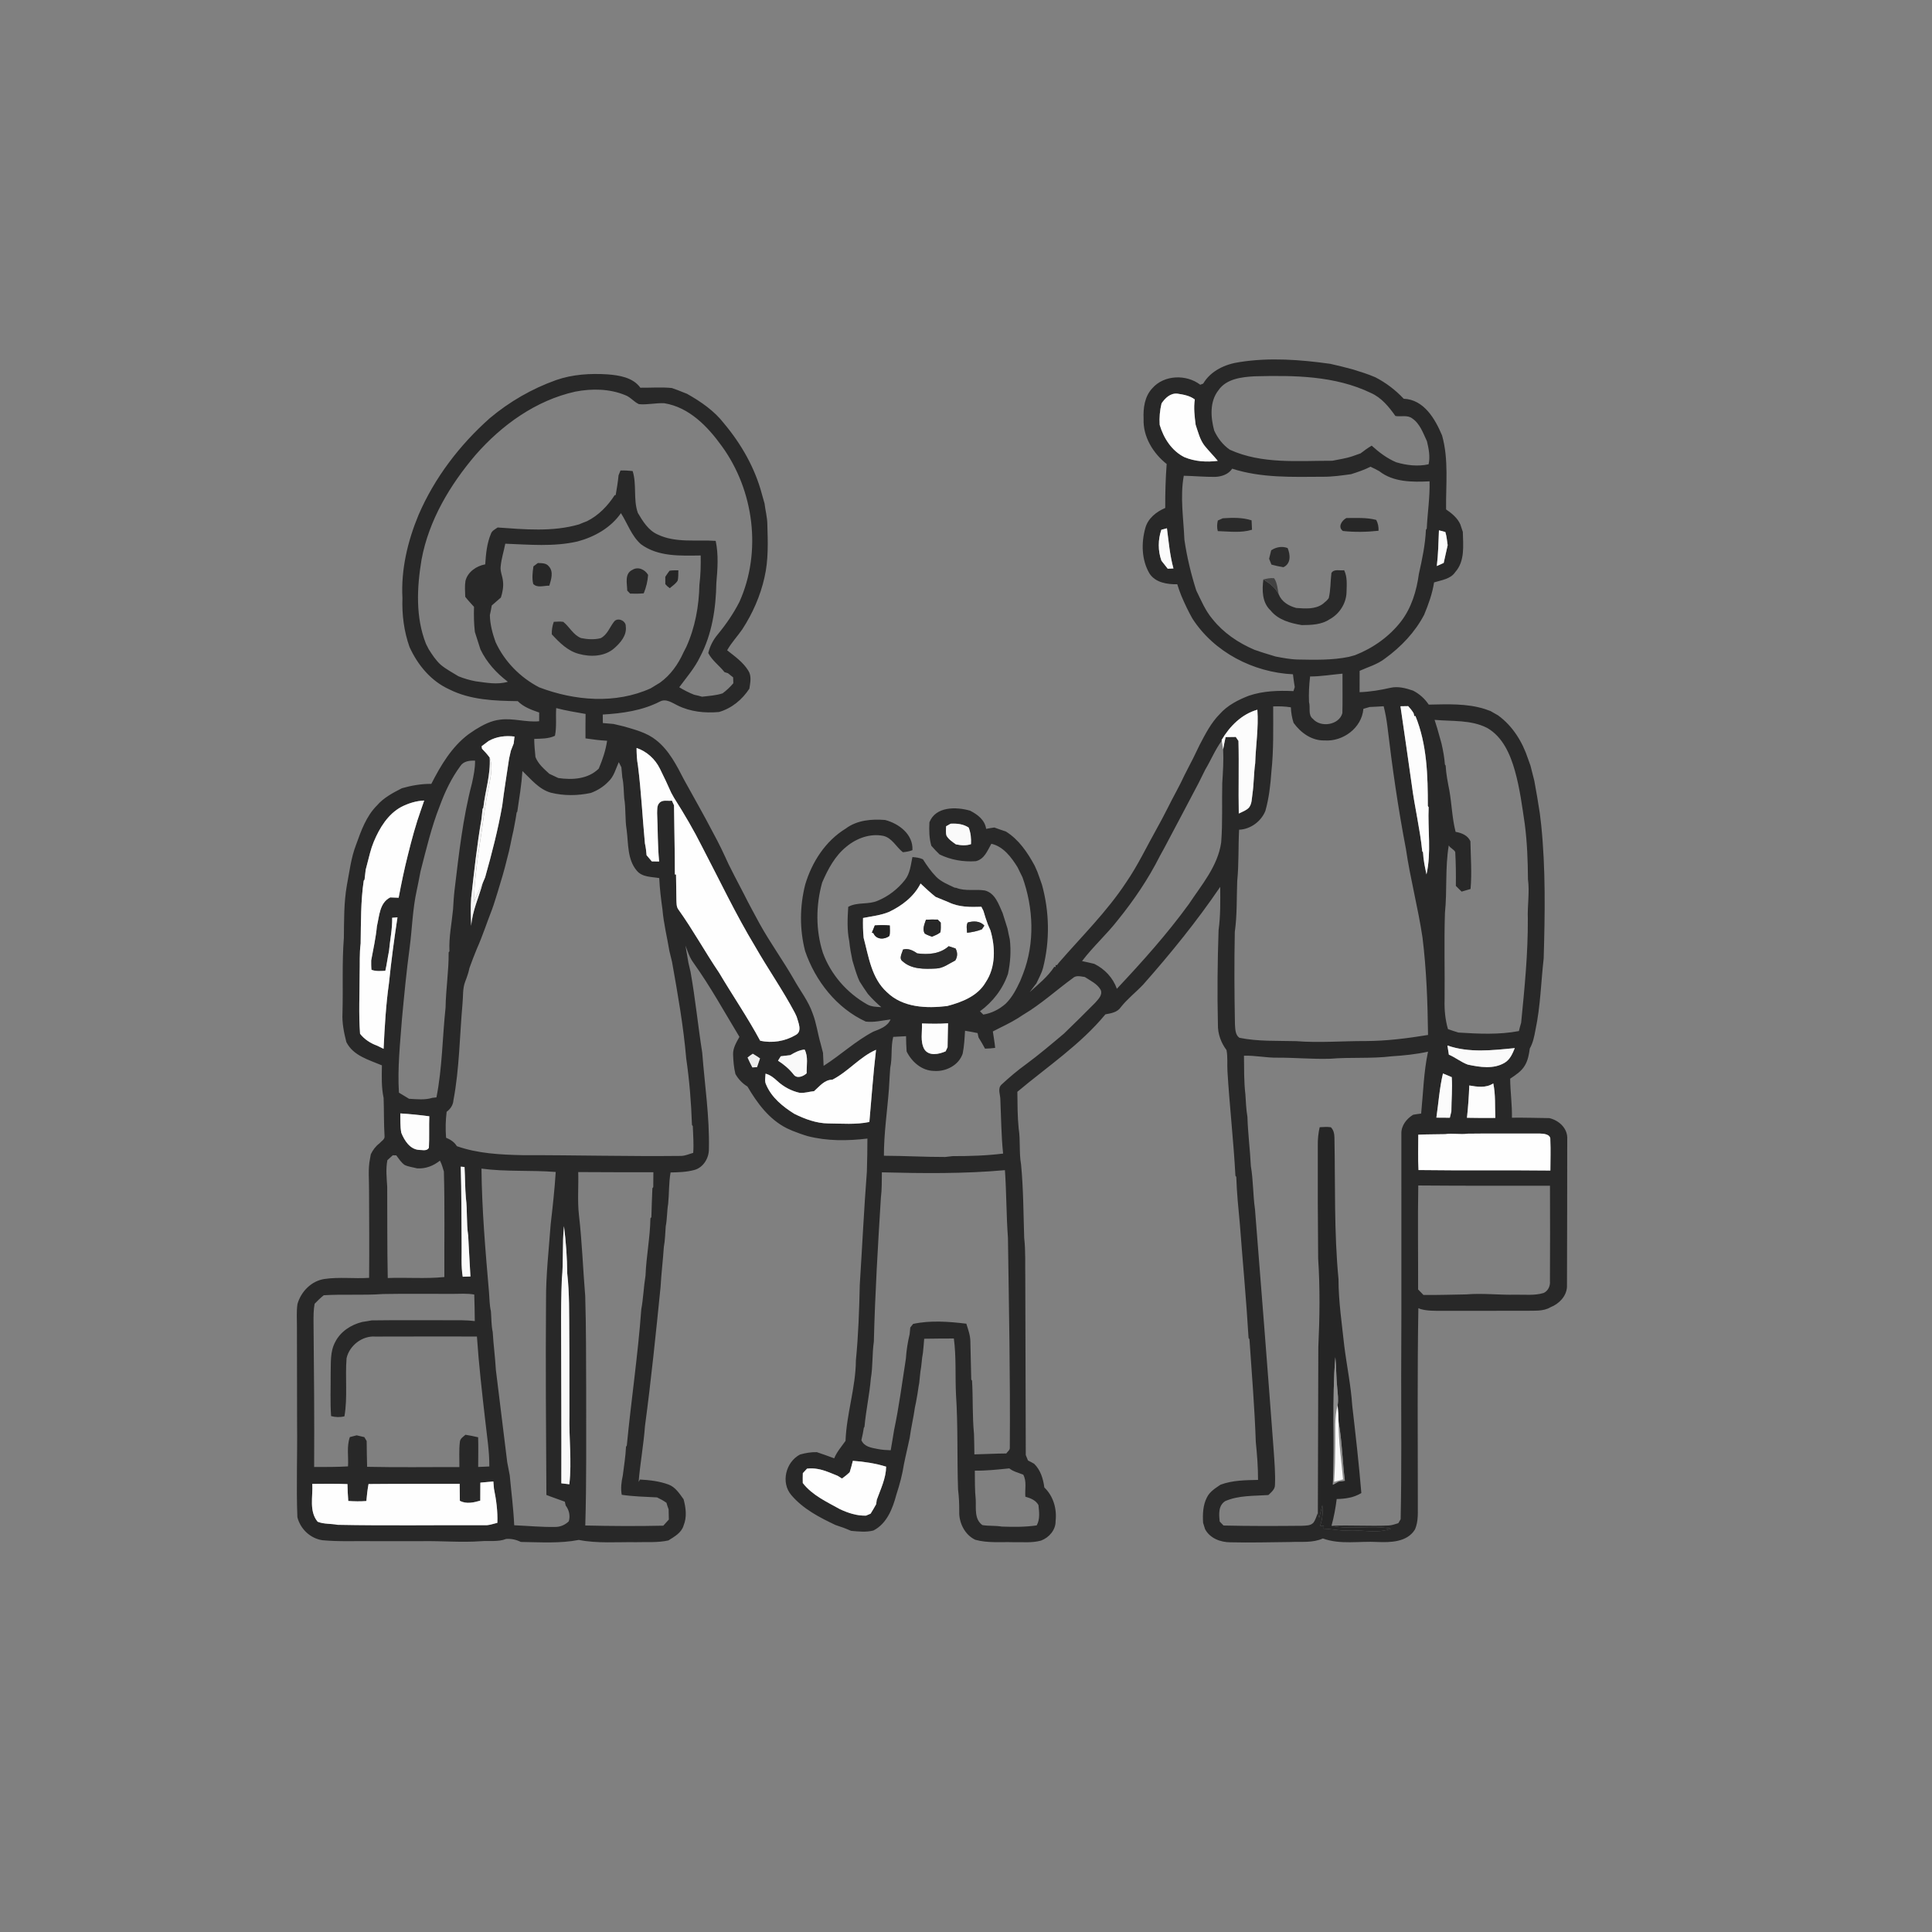 <svg xmlns="http://www.w3.org/2000/svg" width="1024pt" height="1024pt" viewBox="0 0 1024 1024" version="1.1">
<rect x="0" y="0" width="1024" height="1024" fill="#808080" stroke="none"/>
<g id="#ffffffff">
<path fill="#ffffff" opacity="0" d=" M 0.00 0.00 L 1024.00 0.00 L 1024.00 1024.00 L 0.00 1024.00 L 0.00 0.00 M 657.06 191.90 C 649.46 192.97 641.75 196.48 637.72 203.31 C 637.33 203.46 636.55 203.77 636.16 203.92 C 628.84 198.30 617.04 198.61 610.79 205.74 C 606.65 210.08 605.87 216.32 606.13 222.05 C 605.77 231.45 611.15 240.24 618.35 245.93 C 617.79 253.69 617.55 261.45 617.60 269.23 C 612.88 271.22 608.39 274.78 607.03 279.93 C 604.85 287.76 605.04 296.71 609.19 303.87 C 612.30 308.80 618.62 309.76 623.98 309.67 C 624.61 311.78 625.37 313.86 626.19 315.91 C 627.91 319.96 629.79 323.95 631.96 327.79 C 643.46 345.68 664.26 356.38 685.29 357.39 C 685.56 359.65 685.85 361.91 686.25 364.16 C 686.08 364.70 685.73 365.77 685.55 366.30 C 677.58 365.94 669.50 366.16 661.88 368.76 C 656.19 370.96 650.56 373.85 646.46 378.49 C 641.82 383.18 638.82 389.11 635.79 394.90 C 634.63 397.31 633.44 399.71 632.29 402.12 C 631.80 403.04 631.32 403.97 630.85 404.90 C 629.81 406.89 628.79 408.89 627.78 410.89 C 627.14 412.23 626.49 413.57 625.84 414.92 C 625.15 416.23 624.47 417.56 623.78 418.88 C 620.16 425.55 616.94 432.43 613.20 439.03 C 607.79 448.64 603.09 458.69 596.81 467.79 C 586.60 483.29 573.30 496.33 561.19 510.28 C 560.95 510.59 560.49 511.21 560.25 511.52 L 559.48 511.50 L 559.50 512.56 L 558.81 512.41 C 555.37 517.70 550.36 521.63 545.77 525.85 C 546.82 524.44 547.92 523.06 548.96 521.63 L 549.21 521.41 C 550.50 518.63 552.05 515.95 552.84 512.97 C 556.51 498.56 556.23 483.23 552.26 468.91 C 551.44 466.62 550.68 464.31 549.82 462.03 C 549.33 460.95 548.85 459.87 548.38 458.80 C 544.60 451.81 540.01 444.99 533.13 440.71 C 531.08 440.03 529.04 439.35 527.04 438.60 C 525.57 438.77 524.12 439.02 522.68 439.32 C 521.98 434.57 518.13 431.70 514.16 429.67 C 506.79 427.55 495.94 427.36 492.61 435.83 C 492.40 440.01 492.45 444.23 493.63 448.28 C 495.02 449.87 496.46 451.42 498.00 452.88 C 503.94 455.77 510.60 456.91 517.18 456.45 C 521.78 455.39 523.35 450.85 525.44 447.20 C 531.89 448.72 535.99 454.33 539.31 459.63 C 540.21 461.41 541.10 463.20 541.95 465.01 C 547.79 481.32 548.54 499.81 542.26 516.11 C 541.73 517.36 541.24 518.63 540.75 519.90 C 538.73 524.23 536.49 528.62 533.03 531.99 C 529.69 534.92 525.58 537.06 521.17 537.74 C 520.72 537.31 519.84 536.44 519.40 536.00 C 526.22 531.01 531.50 524.20 534.24 516.18 C 535.53 510.18 535.93 504.03 535.22 497.93 C 534.75 496.00 534.40 494.06 533.99 492.13 C 533.15 489.39 532.26 486.67 531.41 483.94 C 529.33 479.35 527.50 473.36 521.98 471.97 C 516.98 471.16 511.65 472.52 506.80 470.57 C 506.59 470.54 506.16 470.50 505.95 470.47 C 502.58 468.84 498.95 467.46 496.25 464.76 C 493.50 461.98 491.27 458.73 489.16 455.44 C 487.41 454.65 485.50 454.37 483.60 454.27 C 482.70 458.46 482.39 462.99 479.58 466.46 C 475.85 471.20 470.86 475.07 465.27 477.38 C 460.31 479.61 454.41 477.96 449.58 480.64 C 449.19 486.72 448.89 492.90 450.13 498.90 C 450.46 502.33 451.10 505.72 451.80 509.09 C 452.71 512.14 453.59 515.20 454.73 518.18 C 454.95 518.69 455.40 519.70 455.62 520.21 C 457.01 522.45 458.49 524.63 460.00 526.80 C 462.19 529.31 464.57 531.66 467.11 533.82 C 464.55 533.64 461.84 533.66 459.56 532.32 C 448.88 526.27 440.31 516.50 436.12 504.93 C 432.29 492.95 432.39 479.86 435.75 467.79 C 438.79 460.72 442.54 453.63 448.65 448.73 C 453.96 444.29 461.23 441.62 468.15 443.03 C 472.85 444.09 474.97 448.93 478.54 451.69 C 480.26 451.53 481.98 451.26 483.61 450.61 C 484.07 442.24 476.47 436.52 469.14 434.61 C 461.95 434.03 454.23 434.67 448.28 439.15 C 437.48 445.74 430.31 456.95 426.76 468.90 C 423.86 480.39 423.75 492.60 426.73 504.09 C 432.17 519.95 443.44 534.35 458.86 541.46 C 463.30 541.99 467.63 540.86 472.01 540.32 C 470.40 544.09 466.38 545.42 462.86 546.80 C 453.39 551.79 445.54 559.21 436.53 564.93 C 436.41 562.62 436.33 560.32 436.21 558.02 C 435.77 556.37 435.39 554.72 434.93 553.09 C 433.39 547.82 432.73 542.31 430.74 537.18 C 428.51 530.62 424.14 525.15 420.81 519.16 C 415.11 509.20 408.34 499.88 402.76 489.85 C 399.88 484.53 396.97 479.23 394.27 473.82 C 392.56 470.54 390.88 467.24 389.15 463.98 C 388.12 461.98 387.11 459.97 386.12 457.97 C 385.48 456.62 384.86 455.26 384.25 453.91 C 383.59 452.54 382.94 451.17 382.31 449.81 C 380.87 446.90 379.42 444.00 377.84 441.16 C 372.96 431.76 367.67 422.57 362.57 413.29 C 358.63 405.67 354.62 397.64 347.72 392.24 C 342.84 388.34 336.68 386.77 330.80 385.05 C 328.92 384.57 327.03 384.18 325.15 383.71 C 323.27 383.54 321.40 383.38 319.52 383.23 C 319.50 381.72 319.48 380.22 319.47 378.72 C 329.84 378.12 340.46 376.63 349.81 371.81 C 353.03 370.12 356.24 372.51 359.08 373.87 C 365.88 377.27 373.58 378.04 381.07 377.38 C 387.81 375.44 393.40 370.81 397.19 364.99 C 397.66 361.83 398.48 358.25 396.58 355.40 C 393.84 350.94 389.44 347.86 385.40 344.67 C 387.63 340.66 390.82 337.32 393.42 333.57 C 398.88 325.17 403.00 315.88 405.18 306.09 C 407.34 296.87 406.99 287.36 406.71 277.97 C 406.68 274.21 405.66 270.56 405.22 266.85 C 404.76 265.24 404.34 263.62 403.86 262.03 C 400.21 248.12 392.92 235.37 383.72 224.40 C 378.55 217.72 371.45 212.85 364.16 208.74 C 362.49 208.08 360.83 207.41 359.16 206.76 C 358.13 206.40 357.11 206.04 356.09 205.66 C 350.54 205.09 344.97 205.57 339.41 205.50 C 335.47 200.04 328.27 198.92 322.02 198.42 C 312.83 197.84 303.43 198.40 294.69 201.47 C 281.92 206.03 270.00 212.91 259.62 221.63 C 243.65 235.81 230.35 253.20 221.86 272.87 C 216.08 286.77 212.49 301.84 213.30 316.97 C 213.00 325.79 214.10 334.63 217.07 342.96 C 221.41 352.47 228.40 360.96 238.08 365.35 C 249.28 371.02 262.12 371.46 274.42 371.62 C 277.51 374.76 281.71 376.25 285.78 377.65 C 285.78 379.18 285.78 380.72 285.76 382.27 C 278.81 382.95 272.00 380.50 265.06 381.43 C 260.25 381.95 255.91 384.26 251.86 386.77 C 250.70 387.57 249.53 388.35 248.36 389.14 C 239.39 395.87 233.62 405.66 228.61 415.47 C 223.32 415.41 218.09 416.33 213.02 417.78 C 208.25 420.22 203.37 422.77 199.81 426.90 C 194.11 432.58 191.39 440.32 188.73 447.73 C 186.05 454.60 185.24 462.00 183.85 469.20 C 182.23 478.39 182.38 487.73 182.26 497.03 C 181.22 510.33 181.90 523.70 181.52 537.03 C 181.25 542.21 182.31 547.31 183.57 552.31 C 187.22 559.60 195.51 561.73 202.42 564.66 C 202.33 570.43 202.10 576.24 203.32 581.92 C 203.57 588.62 203.40 595.33 203.81 602.04 C 204.13 603.91 202.08 604.83 201.05 606.06 C 199.09 607.56 197.61 609.55 196.54 611.78 C 196.44 612.36 196.22 613.52 196.12 614.11 C 194.97 619.67 195.67 625.38 195.60 631.02 C 195.64 646.44 195.80 661.86 195.63 677.29 C 187.76 677.81 179.81 676.74 171.99 677.88 C 165.04 678.91 159.56 684.55 157.67 691.14 C 157.07 695.05 157.41 699.02 157.38 702.96 C 157.47 720.30 157.39 737.65 157.46 754.99 C 157.66 771.37 156.98 787.76 157.62 804.13 C 159.20 810.39 164.45 815.40 170.89 816.35 C 179.58 817.17 188.32 816.72 197.03 816.84 C 206.00 816.84 214.97 816.82 223.94 816.84 C 234.26 816.68 244.58 817.62 254.89 816.87 C 259.33 816.50 264.03 817.34 268.26 815.67 C 270.97 815.47 273.62 816.05 276.05 817.26 C 286.28 817.39 296.67 818.16 306.77 816.19 C 316.72 818.16 326.93 817.23 337.02 817.39 C 342.77 817.21 348.60 817.73 354.26 816.46 C 357.45 814.46 361.22 812.41 362.33 808.53 C 364.17 804.07 363.53 799.14 362.31 794.63 C 360.10 791.58 357.92 788.09 354.18 786.78 C 349.39 785.05 344.27 784.45 339.21 784.19 L 338.48 785.46 C 339.29 775.59 341.12 765.83 341.84 755.95 C 345.12 731.39 347.64 706.71 350.12 682.05 C 350.50 675.00 351.39 667.99 351.85 660.94 C 352.53 657.31 352.57 653.62 352.85 649.96 C 353.64 646.04 353.46 642.01 354.14 638.08 C 354.69 632.53 354.44 626.93 355.42 621.42 C 359.67 621.35 363.99 621.23 368.12 620.08 C 372.83 618.75 375.79 613.75 375.73 609.02 C 376.12 591.93 373.50 574.99 372.20 557.99 C 369.95 543.73 368.55 529.35 366.01 515.14 C 365.60 513.50 365.26 511.85 364.86 510.22 C 364.42 507.19 363.74 504.21 363.34 501.18 C 364.46 504.36 365.54 507.61 367.58 510.35 C 376.54 522.88 383.95 536.41 391.92 549.56 C 390.31 552.44 388.43 555.50 388.55 558.92 C 388.68 562.37 388.94 565.87 389.79 569.24 C 391.30 571.94 393.51 574.28 396.18 575.89 C 401.33 584.70 407.67 593.31 417.02 597.99 C 417.99 598.42 418.95 598.86 419.92 599.30 C 422.58 600.35 425.27 601.34 428.01 602.15 C 438.37 604.85 449.19 604.72 459.75 603.46 C 459.74 609.29 459.64 615.13 459.46 620.96 C 457.93 640.95 456.97 660.97 455.70 680.98 C 455.40 694.35 454.95 707.73 453.64 721.04 C 453.54 735.45 448.68 749.31 448.15 763.68 C 446.05 766.69 443.54 769.48 442.14 772.94 C 439.10 771.75 436.00 770.74 432.93 769.67 C 429.91 769.58 426.94 770.12 424.04 770.92 C 416.44 774.88 413.72 785.86 419.46 792.48 C 425.65 799.76 434.31 804.26 442.82 808.28 C 444.24 808.78 445.66 809.28 447.10 809.75 C 448.43 810.27 449.77 810.79 451.09 811.38 C 455.01 811.73 459.07 812.21 462.93 811.20 C 470.10 807.54 473.17 799.47 475.10 792.15 C 476.82 786.90 478.27 781.56 479.10 776.10 C 480.03 771.41 481.20 766.78 482.16 762.10 C 482.87 756.69 484.18 751.38 484.92 745.98 C 485.33 744.30 485.60 742.60 485.91 740.92 C 486.45 738.32 486.66 735.66 487.20 733.07 C 487.41 731.03 487.60 728.99 487.84 726.96 C 488.50 723.70 488.50 720.36 489.16 717.11 C 489.44 714.59 489.65 712.08 489.84 709.56 C 495.08 709.45 500.32 709.46 505.56 709.43 C 506.88 719.22 506.22 729.14 506.69 738.99 C 507.81 755.79 507.22 772.66 507.79 789.48 C 508.27 793.32 508.45 797.19 508.41 801.07 C 508.20 807.06 511.35 813.50 516.91 816.11 C 523.41 817.93 530.25 817.19 536.92 817.39 C 541.86 817.27 546.94 817.89 551.77 816.54 C 556.03 814.97 559.62 810.85 559.49 806.13 C 560.24 799.71 558.26 792.90 553.52 788.39 C 552.91 783.78 551.53 779.18 548.13 775.83 C 547.05 775.21 545.96 774.62 544.85 774.08 C 544.43 773.12 544.04 772.16 543.68 771.19 C 543.66 739.78 543.46 708.36 543.42 676.95 C 543.28 670.00 543.65 663.02 542.84 656.11 C 542.44 643.14 542.42 630.16 541.19 617.23 C 540.06 610.95 540.93 604.51 539.93 598.22 C 539.26 591.73 539.30 585.20 539.22 578.68 C 555.06 565.35 572.61 553.73 585.89 537.62 C 588.88 537.07 592.24 536.58 594.06 533.82 C 597.55 529.39 602.03 525.94 605.89 521.87 C 620.46 505.39 634.37 488.26 646.74 470.06 C 646.79 477.70 646.92 485.41 645.87 492.99 C 645.31 509.64 645.12 526.32 645.52 542.97 C 645.41 547.93 647.14 552.63 650.08 556.57 C 650.80 560.27 650.34 564.15 650.59 567.93 C 651.70 586.37 653.82 604.75 654.80 623.20 L 655.25 623.74 C 655.52 632.16 656.37 640.55 657.16 648.93 C 658.68 669.03 660.58 689.09 661.77 709.20 L 662.23 709.79 C 663.48 727.96 664.97 746.11 665.60 764.33 C 666.28 770.98 666.80 777.67 666.79 784.38 C 660.10 784.53 653.29 784.55 646.92 786.91 C 644.18 788.76 641.16 790.61 639.67 793.70 C 637.57 797.83 637.40 802.55 637.66 807.09 C 638.01 808.18 638.36 809.29 638.69 810.42 C 641.20 815.30 646.85 817.44 652.09 817.45 C 662.72 817.71 673.35 817.40 683.98 817.30 C 689.68 817.04 695.82 817.85 701.14 815.42 C 710.43 818.81 720.39 816.75 730.03 817.28 C 736.99 817.57 745.69 817.40 749.87 810.80 C 752.02 806.22 751.36 800.96 751.48 796.05 C 751.47 761.82 751.18 727.58 751.76 693.35 C 752.07 693.47 752.67 693.71 752.97 693.84 C 756.56 694.85 760.32 694.75 764.02 694.77 C 779.02 694.76 794.02 694.73 809.03 694.74 C 813.34 694.60 817.96 695.16 821.84 692.84 C 826.32 691.08 830.29 687.02 830.53 682.04 C 830.58 655.99 830.70 629.95 830.67 603.91 C 831.06 598.19 826.41 593.84 821.16 592.62 C 814.56 592.55 807.95 592.32 801.35 592.41 C 801.50 585.49 800.47 578.63 800.42 571.72 C 803.32 569.78 806.41 567.82 808.20 564.73 C 809.84 562.01 810.40 558.83 810.82 555.73 C 812.55 552.69 813.21 549.24 813.83 545.85 C 816.49 533.39 816.74 520.62 818.18 508.01 C 818.87 484.38 819.27 460.62 816.85 437.09 C 816.57 435.05 816.36 433.01 816.12 430.97 C 815.23 425.24 814.30 419.52 813.22 413.83 C 812.53 411.18 811.85 408.52 811.20 405.86 C 810.73 404.61 810.31 403.37 809.87 402.13 C 806.92 393.16 801.72 384.75 793.99 379.15 C 792.65 378.39 791.32 377.63 790.00 376.87 C 788.99 376.52 787.99 376.16 787.01 375.80 C 777.39 372.75 767.20 373.28 757.25 373.46 C 755.17 370.30 752.30 367.77 748.95 366.04 C 745.11 364.74 740.97 363.61 736.92 364.56 C 731.56 365.78 726.11 366.68 720.61 366.87 C 720.62 363.10 720.64 359.33 720.63 355.55 C 725.18 353.50 730.11 352.14 734.10 349.01 C 742.55 342.88 749.98 335.12 754.84 325.81 C 757.11 320.29 759.19 314.62 760.08 308.69 C 764.03 307.44 768.87 306.96 771.35 303.16 C 776.51 297.38 775.50 289.06 775.33 281.92 C 774.85 280.60 774.43 279.29 774.02 277.97 C 772.48 274.50 769.50 272.09 766.45 270.00 C 766.28 256.96 767.92 243.54 764.33 230.81 C 760.66 222.04 754.71 211.76 744.00 211.35 C 739.70 206.77 734.62 202.88 729.03 200.00 C 725.17 198.30 721.14 197.08 717.13 195.82 C 713.14 194.73 709.13 193.75 705.10 192.84 C 689.22 190.62 672.97 189.39 657.06 191.90 Z" />
<path fill="#ffffff" opacity="0" d=" M 645.81 206.83 C 650.01 200.73 658.15 199.82 664.95 199.45 C 685.71 198.90 707.52 199.07 726.61 208.28 C 732.23 210.77 736.14 215.61 739.60 220.49 C 742.54 221.00 745.88 219.80 748.48 221.75 C 752.62 224.53 754.26 229.52 756.30 233.84 C 757.26 237.82 758.11 242.00 757.18 246.08 C 751.49 247.35 745.55 246.64 740.01 245.01 C 735.13 242.93 730.92 239.75 727.03 236.21 C 724.96 237.42 723.02 238.83 721.12 240.30 C 719.72 240.79 718.33 241.28 716.95 241.77 C 713.44 243.00 709.75 243.46 706.14 244.21 C 687.99 244.18 668.82 246.09 651.83 238.36 C 648.15 235.82 645.40 232.24 643.55 228.21 C 641.66 221.22 641.06 212.85 645.81 206.83 Z" />
<path fill="#ffffff" opacity="0" d=" M 252.11 241.06 C 265.99 225.21 284.08 212.19 304.91 207.57 C 313.65 205.89 323.05 205.99 331.36 209.43 C 334.17 210.43 335.97 213.03 338.66 214.21 C 343.14 214.64 347.57 213.50 352.05 213.71 C 365.26 215.83 375.08 226.04 382.55 236.42 C 399.60 259.84 403.86 292.42 391.91 319.01 C 388.74 325.23 384.76 331.00 380.32 336.37 C 377.96 339.21 376.25 342.54 375.39 346.13 C 377.48 350.14 381.25 352.75 384.00 356.24 C 384.45 356.38 385.36 356.68 385.82 356.82 C 386.73 357.56 387.65 358.29 388.58 359.01 C 388.61 360.05 388.64 361.08 388.68 362.13 C 386.99 364.13 385.09 365.92 382.99 367.49 C 379.46 368.63 375.75 368.85 372.09 369.27 C 370.72 368.85 369.32 368.52 367.92 368.23 C 365.17 367.15 362.54 365.79 360.01 364.26 C 363.88 359.02 368.22 354.05 371.05 348.13 C 377.40 336.16 379.45 322.44 379.68 309.03 C 380.32 301.60 380.90 294.04 379.33 286.67 C 369.08 285.96 358.12 287.89 348.54 283.28 C 343.60 281.08 340.71 276.30 338.07 271.85 C 335.54 264.66 337.59 256.85 335.31 249.66 C 333.17 249.43 331.02 249.30 328.88 249.37 C 328.62 250.00 328.10 251.27 327.85 251.90 C 327.51 255.43 326.94 258.93 326.32 262.42 L 325.79 262.45 C 322.10 268.16 317.23 273.21 311.09 276.26 C 309.67 276.78 308.27 277.34 306.89 277.94 C 292.89 281.99 278.09 280.59 263.77 279.58 C 262.44 280.52 260.73 281.28 260.19 282.94 C 258.04 288.05 257.54 293.64 257.18 299.12 C 252.55 299.93 247.84 303.15 246.70 307.92 C 246.25 310.69 246.52 313.52 246.59 316.32 C 248.04 318.18 249.66 319.89 251.24 321.64 C 251.09 326.08 251.18 330.53 251.69 334.95 C 252.70 338.03 253.67 341.12 254.65 344.21 C 257.95 351.06 263.12 356.79 269.18 361.34 C 263.53 363.05 257.71 361.81 252.02 361.09 C 248.93 360.49 245.90 359.63 242.98 358.43 C 239.81 356.49 236.50 354.73 233.62 352.36 C 231.01 350.01 229.07 347.02 227.21 344.08 C 226.72 343.12 226.24 342.17 225.76 341.22 C 220.18 327.07 220.97 311.36 223.42 296.64 C 227.28 275.78 238.49 257.02 252.11 241.06 Z" />
<path fill="#ffffff" opacity="0" d=" M 716.12 251.32 C 719.60 250.20 723.10 249.06 726.37 247.38 C 727.95 248.08 729.51 248.87 731.04 249.73 C 738.52 255.64 748.65 255.54 757.70 255.12 C 757.92 263.53 756.61 271.82 756.21 280.20 L 755.77 280.78 C 755.42 288.67 753.78 296.43 752.05 304.11 C 750.83 313.08 748.15 322.14 742.55 329.40 C 736.31 337.46 727.65 343.55 718.19 347.26 C 717.09 347.53 716.01 347.83 714.94 348.15 C 706.07 349.97 696.99 349.72 687.99 349.56 C 683.98 349.49 680.02 348.71 676.10 347.97 C 672.31 346.83 668.51 345.70 664.79 344.36 C 656.34 340.74 648.46 335.43 642.70 328.19 C 638.85 323.69 636.61 318.17 634.03 312.92 C 631.24 304.15 629.09 295.19 627.76 286.08 C 627.30 274.81 625.39 263.36 627.43 252.16 C 632.94 252.28 638.44 252.81 643.96 252.76 C 647.39 252.66 651.14 251.42 653.08 248.41 C 668.53 253.40 684.96 252.78 700.99 252.69 C 706.07 252.75 711.10 252.01 716.12 251.32 M 645.48 275.87 C 645.04 277.73 644.92 279.64 645.46 281.50 C 651.48 281.67 657.74 282.57 663.59 280.77 C 663.52 279.11 663.45 277.45 663.36 275.79 C 658.43 274.20 653.20 274.37 648.11 274.70 C 647.45 274.99 646.14 275.58 645.48 275.87 M 711.76 281.43 C 718.00 282.11 724.40 281.99 730.65 281.31 C 730.75 279.30 730.38 277.34 729.43 275.57 C 724.26 274.20 718.88 274.58 713.60 274.57 C 711.18 275.87 708.90 279.32 711.76 281.43 M 673.76 291.66 C 673.40 293.15 673.04 294.65 672.65 296.14 C 673.06 297.17 673.47 298.21 673.89 299.25 C 675.98 299.83 678.10 300.29 680.25 300.63 C 684.30 298.75 683.96 294.00 682.46 290.47 C 679.48 289.35 676.37 289.95 673.76 291.66 M 705.68 303.71 C 705.13 308.14 705.32 312.67 704.25 317.04 C 703.44 318.26 702.24 319.12 701.15 320.07 C 697.03 323.07 691.86 322.55 687.06 322.24 C 683.09 321.20 679.36 319.00 677.76 315.05 C 677.10 312.17 677.03 308.98 675.32 306.47 C 673.38 306.22 671.47 306.67 669.61 307.12 C 668.85 312.77 668.92 319.36 673.42 323.54 C 677.46 328.58 683.90 330.30 689.99 331.32 C 695.00 331.27 700.39 331.14 704.70 328.25 C 709.91 325.43 713.53 319.84 713.69 313.89 C 713.78 309.98 714.20 305.85 712.43 302.23 C 710.22 302.59 707.00 301.38 705.68 303.71 Z" />
<path fill="#ffffff" opacity="0" d=" M 306.03 287.00 C 315.03 284.63 323.72 279.74 329.11 271.98 C 332.63 277.48 334.68 284.01 339.71 288.45 C 348.86 295.17 360.63 294.55 371.38 294.42 C 371.48 299.61 371.34 304.80 370.70 309.96 C 370.47 321.21 368.43 332.55 363.77 342.85 C 363.26 343.84 362.74 344.84 362.24 345.84 C 359.43 352.08 355.42 357.78 349.82 361.81 C 348.19 362.85 346.53 363.85 344.86 364.84 C 326.20 373.26 304.57 371.44 285.80 364.31 C 275.75 359.11 267.32 350.55 262.63 340.23 C 260.99 335.65 259.74 330.89 259.64 326.01 C 260.03 324.32 260.35 322.62 260.64 320.92 C 262.25 319.51 263.87 318.10 265.49 316.70 C 266.37 313.90 266.96 310.95 266.58 308.01 C 266.36 305.32 264.97 302.77 265.38 300.04 C 265.77 296.01 267.06 292.14 267.81 288.17 C 280.52 288.65 293.48 289.88 306.03 287.00 M 282.73 300.18 C 282.29 303.24 281.89 306.41 282.61 309.47 C 284.67 311.79 288.40 310.33 291.15 310.42 C 292.11 307.15 293.54 303.03 290.88 300.17 C 289.49 298.34 287.12 298.53 285.08 298.41 C 284.49 298.85 283.32 299.73 282.73 300.18 M 335.12 302.07 C 330.91 304.04 332.39 309.34 332.45 313.03 C 332.83 313.43 333.59 314.22 333.98 314.62 C 336.38 314.71 338.79 314.69 341.19 314.48 C 342.46 311.36 343.28 308.07 343.51 304.70 C 341.82 301.82 338.16 300.12 335.12 302.07 M 354.87 302.50 C 354.06 303.53 353.34 304.63 352.62 305.72 C 352.62 306.69 352.63 308.63 352.63 309.61 C 353.31 310.42 354.09 311.14 354.98 311.75 C 356.44 310.55 358.06 309.45 359.12 307.85 C 359.68 306.06 359.43 304.12 359.56 302.28 C 357.99 302.30 356.41 302.22 354.87 302.50 M 293.52 329.57 C 292.74 331.69 292.40 333.93 292.45 336.19 C 296.46 340.52 300.86 345.01 306.76 346.56 C 312.99 348.30 320.46 348.05 325.54 343.61 C 328.86 340.69 332.34 336.72 331.67 331.95 C 331.81 328.96 327.29 327.02 325.44 329.51 C 323.14 332.46 321.88 336.48 318.34 338.26 C 314.95 339.10 311.36 338.88 307.98 338.19 C 303.81 336.56 301.89 332.24 298.55 329.59 C 296.88 329.31 295.19 329.54 293.52 329.57 Z" />
<path fill="#ffffff" opacity="0" d=" M 694.38 358.55 C 700.14 358.55 705.83 357.55 711.55 357.05 C 711.49 364.02 711.68 371.01 711.48 377.98 C 709.77 384.30 700.00 385.83 695.87 381.00 C 693.11 378.94 694.67 374.98 693.80 372.07 C 693.62 367.55 693.84 363.04 694.38 358.55 Z" />
<path fill="#ffffff" opacity="0" d=" M 673.87 408.97 C 675.10 397.51 674.81 385.92 674.81 374.40 C 677.94 374.30 681.08 374.39 684.19 374.89 C 684.29 377.69 684.75 380.47 685.63 383.14 C 689.42 388.40 695.26 392.62 702.00 392.45 C 711.81 393.17 721.80 385.80 722.62 375.70 C 723.73 375.38 724.83 375.05 725.95 374.72 C 728.41 374.60 730.89 374.51 733.37 374.32 C 734.26 377.78 734.88 381.29 735.33 384.84 C 737.91 406.60 741.01 428.31 745.15 449.84 C 747.45 465.69 751.63 481.18 753.97 497.02 C 756.07 514.10 756.68 531.34 756.89 548.55 C 745.99 550.33 734.99 551.74 723.93 551.78 C 711.63 551.73 699.31 552.81 687.02 551.83 C 676.98 551.57 666.81 552.07 656.91 550.05 C 654.67 548.52 654.72 545.36 654.55 542.95 C 654.23 526.62 654.14 510.27 654.47 493.95 C 655.73 485.02 655.41 475.99 655.75 467.01 C 656.66 457.95 656.27 448.84 656.74 439.77 C 662.81 439.53 668.38 435.40 670.66 429.85 C 672.58 423.06 673.39 415.99 673.87 408.97 Z" />
<path fill="#ffffff" opacity="0" d=" M 294.80 375.30 C 299.92 376.64 305.15 377.50 310.37 378.41 C 310.31 382.72 310.29 387.04 310.32 391.36 C 314.12 391.91 317.93 392.43 321.78 392.62 C 321.02 397.72 319.38 402.63 317.36 407.37 C 311.73 412.96 303.36 413.47 295.92 412.37 C 294.34 411.60 292.74 410.87 291.15 410.13 C 288.30 407.51 285.25 404.94 283.80 401.23 C 283.50 398.04 283.16 394.84 283.15 391.63 C 286.85 391.48 290.71 391.62 294.13 389.98 C 295.13 385.16 294.46 380.18 294.80 375.30 Z" />
<path fill="#ffffff" opacity="0" d=" M 760.36 381.54 C 769.67 382.39 779.63 381.42 788.21 385.81 C 796.50 390.54 800.50 399.84 802.96 408.63 C 805.55 417.87 806.78 427.42 808.18 436.89 C 809.43 446.55 809.78 456.27 809.85 466.01 C 810.79 473.00 809.50 479.99 809.78 487.00 C 809.88 505.42 808.05 523.75 806.24 542.06 C 805.80 543.52 805.41 544.99 805.05 546.48 C 794.51 548.49 783.63 547.95 772.97 547.27 C 771.11 546.69 769.27 546.10 767.45 545.45 C 766.00 540.43 765.50 535.20 765.66 530.00 C 765.83 514.63 765.35 499.25 765.85 483.89 C 767.07 471.98 765.88 459.91 767.88 448.07 C 768.67 449.58 770.53 450.06 771.31 451.60 C 771.64 457.57 771.72 463.56 771.63 469.54 C 772.62 470.57 773.63 471.57 774.68 472.57 C 776.25 472.11 777.84 471.65 779.42 471.18 C 780.18 462.77 779.50 454.30 779.35 445.87 C 777.90 442.73 774.71 441.46 771.50 440.90 C 769.65 433.72 769.47 426.22 768.19 418.92 C 767.33 414.57 766.46 410.20 766.22 405.76 L 765.83 405.18 C 765.56 401.41 764.85 397.70 764.02 394.03 C 763.26 391.39 762.55 388.74 761.79 386.10 C 761.33 384.57 760.83 383.05 760.36 381.54 Z" />
<path fill="#ffffff" opacity="0" d=" M 647.55 392.59 C 647.81 394.13 648.07 395.66 648.29 397.21 C 648.59 403.14 648.20 409.10 647.82 415.02 C 647.57 425.51 648.08 436.04 647.25 446.51 C 645.46 459.11 636.90 468.94 630.13 479.18 C 618.57 495.09 605.41 509.76 591.96 524.07 C 589.92 518.24 585.51 513.60 580.02 510.87 C 578.97 510.63 577.93 510.39 576.90 510.13 C 576.05 509.95 574.35 509.58 573.50 509.40 C 579.38 501.65 586.68 495.16 592.62 487.47 C 601.08 477.00 608.67 465.79 614.73 453.76 C 615.57 452.21 616.41 450.65 617.28 449.10 C 623.24 437.77 629.31 426.50 635.22 415.14 C 636.41 412.74 637.63 410.36 638.79 407.96 C 641.82 402.90 644.04 397.37 647.55 392.59 Z" />
<path fill="#ffffff" opacity="0" d=" M 243.97 406.06 C 245.71 403.39 248.88 403.07 251.79 403.16 C 251.86 407.21 251.01 411.18 250.16 415.12 C 245.28 433.67 243.21 452.78 240.92 471.77 C 240.52 475.19 240.33 478.63 240.12 482.06 C 239.42 489.44 237.85 496.73 238.22 504.19 L 237.79 504.80 C 237.89 514.59 236.31 524.27 236.16 534.05 C 234.46 549.89 234.43 565.96 231.33 581.63 C 230.79 581.69 229.71 581.81 229.18 581.87 C 225.17 583.12 220.92 582.60 216.81 582.38 C 215.02 581.29 213.23 580.20 211.44 579.13 C 210.63 566.05 212.07 553.03 213.05 540.01 C 214.23 527.39 215.43 514.79 217.13 502.23 C 218.45 492.13 218.67 481.89 220.88 471.92 C 221.61 468.59 222.22 465.24 222.87 461.90 C 225.90 450.18 228.65 438.33 233.13 427.05 C 235.83 419.65 239.29 412.42 243.97 406.06 Z" />
<path fill="#ffffff" opacity="0" d=" M 322.39 414.34 C 325.39 411.61 326.36 407.53 327.96 403.96 C 328.31 404.63 328.99 405.98 329.34 406.66 C 329.49 408.45 329.64 410.24 329.83 412.03 C 330.64 415.64 330.55 419.37 330.84 423.04 C 331.79 428.61 331.20 434.31 332.14 439.89 C 333.10 447.16 332.44 455.48 337.48 461.43 C 340.36 464.99 345.31 464.69 349.41 465.40 C 349.66 470.96 350.34 476.51 351.12 482.03 C 351.75 489.48 353.58 496.77 354.81 504.13 C 355.30 506.05 355.71 507.98 356.21 509.90 C 359.22 526.86 362.25 543.85 363.71 561.03 C 365.41 572.69 366.36 584.45 366.75 596.23 L 367.20 596.84 C 367.34 601.57 367.79 606.31 367.41 611.05 C 365.29 611.62 363.25 612.61 361.03 612.66 C 333.00 612.98 304.97 612.21 276.93 612.26 C 265.25 612.00 253.25 611.43 242.14 607.49 C 240.84 605.31 238.72 603.96 236.43 603.03 C 236.07 598.44 236.15 593.83 236.73 589.27 C 238.72 587.79 240.13 585.75 240.32 583.23 C 243.51 566.34 243.61 549.11 245.13 532.05 C 245.54 528.15 245.12 524.10 246.53 520.36 C 247.46 517.97 248.33 515.54 248.84 513.01 C 250.06 509.60 251.35 506.22 252.74 502.87 C 255.79 496.07 258.06 488.95 260.79 482.01 C 261.90 479.00 262.77 475.92 263.75 472.87 C 265.59 466.92 267.39 460.96 268.82 454.90 C 270.22 450.03 270.97 445.01 272.16 440.09 C 272.71 436.98 273.40 433.89 273.80 430.76 L 274.18 430.17 C 275.23 423.02 276.42 415.88 276.90 408.66 C 281.45 412.97 285.64 418.34 291.92 420.13 C 298.86 421.86 306.17 421.78 313.14 420.28 C 316.62 419.00 319.82 417.03 322.39 414.34 Z" />
<path fill="#ffffff" opacity="0" d=" M 568.61 518.43 C 570.35 516.75 572.84 517.57 574.96 517.82 C 577.94 519.80 581.48 521.36 583.36 524.59 C 584.58 527.32 582.11 529.58 580.49 531.47 C 575.03 536.98 569.52 542.44 563.93 547.82 C 557.36 553.35 550.81 558.91 543.90 564.02 C 539.29 567.34 534.95 571.02 530.79 574.89 C 528.56 576.99 530.28 580.34 530.21 582.98 C 530.64 592.46 530.67 601.96 531.67 611.42 C 522.80 612.52 513.88 612.79 504.96 612.77 C 503.62 612.96 502.28 613.11 500.94 613.22 C 490.12 613.25 479.32 612.60 468.49 612.57 C 468.47 600.67 470.27 588.86 471.16 577.03 C 471.43 573.34 471.52 569.64 471.84 565.97 C 473.02 560.57 472.07 554.95 473.42 549.57 C 475.69 549.47 477.96 549.33 480.23 549.20 C 480.22 551.89 480.35 554.59 480.53 557.28 C 483.21 562.80 488.60 567.51 494.99 567.61 C 501.27 568.11 508.19 564.65 510.24 558.43 C 511.05 554.44 511.24 550.36 511.49 546.31 C 513.71 546.67 515.92 547.11 518.13 547.55 C 518.26 548.14 518.53 549.32 518.66 549.90 C 519.89 551.81 520.99 553.80 522.08 555.80 C 523.88 555.79 525.67 555.62 527.46 555.40 C 527.18 552.48 526.64 549.59 526.23 546.69 C 527.44 546.06 528.66 545.44 529.89 544.82 C 534.20 542.72 538.49 540.50 542.43 537.76 C 551.79 532.22 559.84 524.81 568.61 518.43 Z" />
<path fill="#ffffff" opacity="0" d=" M 737.54 559.87 C 744.03 559.45 750.52 558.81 756.89 557.40 C 754.58 568.17 754.33 579.27 753.24 590.21 C 751.81 590.38 750.39 590.59 748.99 590.84 C 745.50 592.99 742.69 596.52 742.75 600.79 C 742.69 643.54 742.88 686.29 742.66 729.04 C 742.63 754.43 742.93 779.82 742.37 805.21 C 742.06 805.74 741.45 806.79 741.14 807.31 C 739.47 807.80 737.81 808.47 736.05 808.54 C 725.94 808.97 715.82 808.28 705.72 808.69 C 707.02 804.04 707.87 799.29 708.48 794.51 C 713.01 794.44 717.61 793.76 721.54 791.34 C 720.26 775.86 718.50 760.42 716.71 744.99 C 716.02 734.38 713.82 723.96 712.50 713.43 C 711.25 701.64 709.43 689.87 709.44 677.99 C 707.03 653.05 707.77 627.95 707.28 602.93 C 707.25 600.97 706.84 598.86 705.37 597.47 C 703.40 597.15 701.42 597.37 699.46 597.45 C 698.72 600.58 698.42 603.80 698.46 607.02 C 698.41 627.03 698.45 647.04 698.65 667.04 C 699.69 682.67 699.47 698.38 698.74 714.02 C 698.67 743.29 698.59 772.55 698.49 801.81 C 697.74 803.59 697.30 805.56 696.08 807.11 C 694.50 808.78 692.07 808.55 689.98 808.70 C 676.15 808.83 662.31 808.89 648.49 808.55 C 647.81 807.84 647.13 807.14 646.47 806.45 C 646.05 802.58 645.65 798.02 649.39 795.62 C 656.61 792.49 664.60 792.93 672.28 792.40 C 673.80 790.88 675.83 789.38 675.76 786.99 C 676.03 780.92 675.48 774.83 675.08 768.77 C 671.92 726.15 668.54 683.55 665.17 640.94 C 664.08 633.35 664.29 625.64 662.98 618.05 C 662.57 609.32 661.41 600.65 661.16 591.90 C 660.46 587.97 660.36 583.96 660.08 579.99 C 659.28 573.21 659.42 566.36 659.33 559.55 C 665.26 559.34 671.10 560.70 677.04 560.59 C 686.37 560.55 695.67 561.44 705.00 561.16 C 715.82 560.25 726.73 561.19 737.54 559.87 Z" />
<path fill="#ffffff" opacity="0" d=" M 208.18 612.32 C 208.79 612.33 209.41 612.34 210.03 612.37 C 211.38 614.16 212.61 616.14 214.47 617.46 C 216.54 618.44 218.86 618.66 221.06 619.25 C 225.54 619.57 229.72 617.93 233.17 615.17 C 234.15 616.98 234.69 618.97 235.27 620.94 C 235.79 639.58 235.42 658.22 235.52 676.86 C 225.55 677.86 215.51 677.00 205.52 677.38 C 205.17 661.25 205.32 645.11 205.23 628.98 C 204.94 624.29 204.41 619.58 205.32 614.92 C 206.29 614.06 207.24 613.20 208.18 612.32 Z" />
<path fill="#ffffff" opacity="0" d=" M 255.19 619.39 C 268.24 621.14 281.45 620.13 294.54 621.17 C 293.96 630.45 292.93 639.72 291.86 648.96 C 290.90 662.32 289.34 675.65 289.41 689.07 C 289.14 723.49 289.40 757.93 289.60 792.35 C 292.82 793.64 296.13 794.69 299.37 795.93 C 299.48 796.43 299.71 797.44 299.82 797.94 C 301.63 800.32 302.35 803.39 301.48 806.30 C 299.55 808.26 296.81 809.40 294.05 809.31 C 286.87 809.44 279.71 808.71 272.54 808.42 C 272.15 799.57 270.98 790.79 270.18 781.99 C 269.66 779.67 269.37 777.32 268.84 775.01 C 266.85 758.68 264.85 742.36 262.82 726.04 C 262.45 719.34 261.53 712.70 261.15 706.01 C 260.35 702.38 260.50 698.66 260.19 694.99 C 259.43 691.70 259.46 688.32 259.19 684.98 C 257.31 663.18 255.41 641.31 255.19 619.39 Z" />
<path fill="#ffffff" opacity="0" d=" M 467.41 621.36 C 489.15 621.92 510.95 622.16 532.63 620.21 C 533.47 632.12 533.34 644.08 534.23 655.99 C 534.75 693.05 535.51 730.09 535.22 767.16 C 535.40 768.54 534.03 769.36 533.34 770.37 C 527.70 770.40 522.07 770.74 516.44 770.85 C 516.38 767.24 516.38 763.63 516.24 760.02 C 515.32 750.64 515.76 741.20 515.21 731.80 L 514.78 731.17 C 514.66 724.41 514.47 717.65 514.31 710.90 C 514.26 707.67 513.12 704.61 512.17 701.58 C 502.85 700.47 493.20 699.71 483.97 701.70 C 483.59 702.18 482.85 703.13 482.47 703.60 C 482.36 704.75 482.25 705.90 482.14 707.07 C 481.12 711.34 480.42 715.69 480.14 720.09 C 478.15 732.70 476.55 745.39 473.90 757.89 C 473.38 761.50 472.66 765.07 472.09 768.67 C 469.73 768.59 467.36 768.45 465.05 767.97 C 461.78 767.35 458.00 766.77 456.55 763.31 C 457.08 761.15 457.52 758.98 457.85 756.79 L 458.20 756.18 C 458.96 747.62 460.85 739.20 461.56 730.63 C 462.69 724.17 462.20 717.56 463.16 711.09 C 463.79 685.61 465.31 660.18 466.89 634.76 C 467.47 630.31 467.31 625.82 467.41 621.36 Z" />
<path fill="#ffffff" opacity="0" d=" M 306.47 621.22 C 319.75 621.27 333.03 621.35 346.31 621.32 C 346.28 623.94 346.25 626.56 346.24 629.19 L 345.78 629.80 C 345.58 634.91 345.36 640.02 345.24 645.13 L 344.73 645.74 C 344.58 655.90 342.53 665.90 342.14 676.04 C 341.17 681.99 340.98 688.05 339.89 693.99 C 338.14 718.13 334.54 742.10 332.22 766.18 L 331.80 766.81 C 331.58 771.91 330.71 776.94 330.10 782.01 C 329.36 785.38 328.89 788.84 329.54 792.28 C 335.74 793.17 342.00 793.34 348.25 793.65 C 349.99 794.46 351.67 795.39 353.24 796.51 C 353.55 797.68 353.93 798.83 354.38 799.97 C 354.44 801.76 354.46 803.57 354.51 805.38 C 353.55 806.48 352.56 807.56 351.56 808.64 C 337.78 808.94 323.99 808.87 310.21 808.54 C 310.92 785.03 310.63 761.51 310.69 737.99 C 310.60 720.97 310.70 703.95 310.18 686.93 C 308.98 672.65 308.51 658.29 306.86 644.04 C 305.99 636.46 306.70 628.82 306.47 621.22 Z" />
<path fill="#ffffff" opacity="0" d=" M 751.71 628.33 C 774.98 628.51 798.25 628.50 821.52 628.46 C 821.63 645.29 821.55 662.12 821.50 678.95 C 821.76 681.48 820.59 684.15 818.23 685.28 C 813.30 686.80 808.09 686.10 803.03 686.22 C 794.40 686.41 785.78 685.32 777.15 686.06 C 769.59 686.18 762.03 686.43 754.47 686.36 C 753.50 685.40 752.54 684.42 751.62 683.43 C 751.69 665.07 751.39 646.70 751.71 628.33 Z" />
<path fill="#ffffff" opacity="0" d=" M 171.60 686.51 C 182.04 685.87 192.53 686.62 202.97 685.86 C 215.31 685.62 227.65 685.83 240.00 685.78 C 243.79 685.75 247.61 685.48 251.37 686.13 C 251.48 690.82 251.64 695.51 251.65 700.20 C 247.13 699.63 242.56 699.77 238.02 699.75 C 224.34 699.79 210.66 699.63 196.98 699.83 C 195.31 700.16 193.63 700.42 191.95 700.67 C 186.03 702.17 180.48 705.70 177.68 711.28 C 174.89 716.39 175.43 722.38 175.26 727.99 C 175.32 735.51 174.95 743.05 175.49 750.56 C 177.81 751.18 180.21 751.28 182.56 750.67 C 184.30 740.49 182.87 730.11 183.69 719.85 C 185.23 713.12 192.03 707.86 198.98 708.41 C 216.91 708.33 234.85 708.38 252.78 708.38 C 253.79 723.30 255.49 738.14 257.20 752.99 C 258.07 761.06 259.42 769.11 259.35 777.26 C 257.38 777.35 255.40 777.43 253.44 777.52 C 253.43 772.27 253.60 767.03 253.42 761.78 C 251.20 761.26 248.96 760.81 246.71 760.45 C 245.59 761.48 243.99 762.36 243.77 764.03 C 243.20 768.52 243.53 773.07 243.48 777.59 C 227.18 777.53 210.87 777.81 194.58 777.44 C 194.44 772.89 194.39 768.34 194.34 763.79 C 194.03 763.27 193.43 762.23 193.12 761.71 C 191.75 761.39 190.39 761.05 189.03 760.75 C 187.83 761.06 186.63 761.38 185.43 761.69 C 183.65 766.68 184.79 772.05 184.45 777.22 C 178.47 777.56 172.48 777.56 166.50 777.53 C 166.65 752.04 166.44 726.55 166.18 701.06 C 166.16 697.70 166.14 694.33 166.75 691.03 C 168.28 689.43 169.87 687.89 171.60 686.51 Z" />
<path fill="#ffffff" opacity="0" d=" M 516.68 779.48 C 522.80 779.56 528.87 778.89 534.94 778.27 C 537.10 779.98 539.80 780.58 542.32 781.58 C 544.32 785.14 543.13 789.39 543.46 793.27 C 546.19 794.07 548.95 795.09 550.41 797.73 C 550.76 801.32 551.33 805.18 549.47 808.49 C 543.34 809.39 537.14 809.34 530.97 809.12 C 527.56 808.53 524.07 808.89 520.67 808.33 C 516.34 805.16 517.38 799.52 517.16 794.89 C 516.64 789.77 516.73 784.61 516.68 779.48 Z" />
</g>
<g id="#282828ff">
<path fill="#282828" opacity="1.00" d=" M 657.06 191.90 C 672.97 189.39 689.22 190.62 705.10 192.84 C 709.13 193.75 713.14 194.73 717.13 195.82 C 721.14 197.08 725.17 198.30 729.03 200.00 C 734.62 202.88 739.70 206.77 744.00 211.35 C 754.71 211.76 760.66 222.04 764.33 230.81 C 767.92 243.54 766.28 256.96 766.45 270.00 C 769.50 272.09 772.48 274.50 774.02 277.97 C 774.43 279.29 774.85 280.60 775.33 281.92 C 775.50 289.06 776.51 297.38 771.35 303.16 C 768.87 306.96 764.03 307.44 760.08 308.69 C 759.19 314.62 757.11 320.29 754.84 325.81 C 749.98 335.12 742.55 342.88 734.10 349.01 C 730.11 352.14 725.18 353.50 720.63 355.55 C 720.64 359.33 720.62 363.10 720.61 366.87 C 726.11 366.68 731.56 365.78 736.92 364.56 C 740.97 363.61 745.11 364.74 748.95 366.04 C 752.30 367.77 755.17 370.30 757.25 373.46 C 767.20 373.28 777.39 372.75 787.01 375.80 C 787.99 376.16 788.99 376.52 790.00 376.87 C 791.32 377.63 792.65 378.39 793.99 379.15 C 801.72 384.75 806.92 393.16 809.87 402.13 C 810.31 403.37 810.73 404.61 811.20 405.86 C 811.85 408.52 812.53 411.18 813.22 413.83 C 814.30 419.52 815.23 425.24 816.12 430.97 C 816.36 433.01 816.57 435.05 816.85 437.09 C 819.27 460.62 818.87 484.38 818.18 508.01 C 816.74 520.62 816.49 533.39 813.83 545.85 C 813.21 549.24 812.55 552.69 810.82 555.73 C 810.40 558.83 809.84 562.01 808.20 564.73 C 806.41 567.82 803.32 569.78 800.42 571.72 C 800.47 578.63 801.50 585.49 801.35 592.41 C 807.95 592.32 814.56 592.55 821.16 592.62 C 826.41 593.84 831.06 598.19 830.67 603.91 C 830.70 629.95 830.58 655.99 830.53 682.04 C 830.29 687.02 826.32 691.08 821.84 692.84 C 817.96 695.16 813.34 694.60 809.03 694.74 C 794.02 694.73 779.02 694.76 764.02 694.77 C 760.32 694.75 756.56 694.85 752.97 693.84 C 752.67 693.71 752.07 693.47 751.76 693.35 C 751.18 727.58 751.47 761.82 751.48 796.05 C 751.36 800.96 752.02 806.22 749.87 810.80 C 745.69 817.40 736.99 817.57 730.03 817.28 C 720.39 816.75 710.43 818.81 701.14 815.42 C 695.82 817.85 689.68 817.04 683.98 817.30 C 673.35 817.40 662.72 817.71 652.09 817.45 C 646.85 817.44 641.20 815.30 638.69 810.42 C 638.36 809.29 638.01 808.18 637.66 807.09 C 637.40 802.55 637.57 797.83 639.67 793.70 C 641.16 790.61 644.18 788.76 646.92 786.91 C 653.29 784.55 660.10 784.53 666.79 784.38 C 666.80 777.67 666.28 770.98 665.60 764.33 C 664.97 746.11 663.48 727.96 662.23 709.79 L 661.77 709.20 C 660.58 689.09 658.68 669.03 657.16 648.93 C 656.37 640.55 655.52 632.16 655.25 623.74 L 654.80 623.20 C 653.82 604.75 651.70 586.37 650.59 567.93 C 650.34 564.15 650.80 560.27 650.08 556.57 C 647.14 552.63 645.41 547.93 645.52 542.97 C 645.12 526.32 645.31 509.64 645.87 492.99 C 646.92 485.41 646.79 477.70 646.74 470.06 C 634.37 488.26 620.46 505.39 605.89 521.87 C 602.03 525.94 597.55 529.39 594.06 533.82 C 592.24 536.58 588.88 537.07 585.89 537.62 C 572.61 553.73 555.06 565.35 539.22 578.68 C 539.30 585.20 539.26 591.73 539.93 598.22 C 540.93 604.51 540.06 610.95 541.19 617.23 C 542.42 630.16 542.44 643.14 542.84 656.11 C 543.65 663.02 543.28 670.00 543.42 676.95 C 543.46 708.36 543.66 739.78 543.68 771.19 C 544.04 772.16 544.43 773.12 544.85 774.08 C 545.96 774.62 547.05 775.21 548.13 775.83 C 551.53 779.18 552.91 783.78 553.52 788.39 C 558.26 792.90 560.24 799.71 559.49 806.13 C 559.62 810.85 556.03 814.97 551.77 816.54 C 546.94 817.89 541.86 817.27 536.92 817.39 C 530.25 817.19 523.41 817.93 516.91 816.11 C 511.35 813.50 508.20 807.06 508.41 801.07 C 508.45 797.19 508.27 793.32 507.79 789.48 C 507.22 772.66 507.81 755.79 506.69 738.99 C 506.22 729.14 506.88 719.22 505.56 709.43 C 500.32 709.46 495.08 709.45 489.84 709.56 C 489.65 712.08 489.44 714.59 489.16 717.11 C 488.50 720.36 488.50 723.70 487.84 726.96 C 487.60 728.99 487.41 731.03 487.20 733.07 C 486.66 735.66 486.45 738.32 485.91 740.92 C 485.60 742.60 485.33 744.30 484.92 745.98 C 484.18 751.38 482.87 756.69 482.16 762.10 C 481.20 766.78 480.03 771.41 479.10 776.10 C 478.27 781.56 476.82 786.90 475.10 792.15 C 473.17 799.47 470.10 807.54 462.93 811.20 C 459.07 812.21 455.01 811.73 451.09 811.38 C 449.77 810.79 448.43 810.27 447.10 809.75 C 445.66 809.28 444.24 808.78 442.82 808.28 C 434.31 804.26 425.65 799.76 419.46 792.48 C 413.72 785.86 416.44 774.88 424.04 770.92 C 426.94 770.12 429.91 769.58 432.93 769.67 C 436.00 770.74 439.10 771.75 442.14 772.94 C 443.54 769.48 446.05 766.69 448.15 763.68 C 448.68 749.31 453.54 735.45 453.64 721.04 C 454.95 707.73 455.40 694.35 455.70 680.98 C 456.97 660.97 457.93 640.95 459.46 620.96 C 459.64 615.13 459.74 609.29 459.75 603.46 C 449.19 604.72 438.37 604.85 428.01 602.15 C 425.27 601.34 422.58 600.35 419.92 599.30 C 418.95 598.86 417.99 598.42 417.02 597.99 C 407.67 593.31 401.33 584.70 396.18 575.89 C 393.51 574.28 391.30 571.94 389.79 569.24 C 388.94 565.87 388.68 562.37 388.55 558.92 C 388.43 555.50 390.31 552.44 391.92 549.56 C 383.95 536.41 376.54 522.88 367.58 510.35 C 365.54 507.61 364.46 504.36 363.34 501.18 C 363.74 504.21 364.42 507.19 364.86 510.22 C 365.26 511.85 365.60 513.50 366.01 515.14 C 368.55 529.35 369.95 543.73 372.20 557.99 C 373.50 574.99 376.12 591.93 375.73 609.02 C 375.79 613.75 372.83 618.75 368.12 620.08 C 363.99 621.23 359.67 621.35 355.42 621.42 C 354.44 626.93 354.69 632.53 354.14 638.08 C 353.46 642.01 353.64 646.04 352.85 649.96 C 352.57 653.62 352.53 657.31 351.85 660.94 C 351.39 667.99 350.50 675.00 350.12 682.05 C 347.64 706.71 345.12 731.39 341.84 755.95 C 341.12 765.83 339.29 775.59 338.48 785.46 L 339.21 784.19 C 344.27 784.45 349.39 785.05 354.18 786.78 C 357.92 788.09 360.10 791.58 362.31 794.63 C 363.53 799.14 364.17 804.07 362.33 808.53 C 361.22 812.41 357.45 814.46 354.26 816.46 C 348.60 817.73 342.77 817.21 337.02 817.39 C 326.93 817.23 316.72 818.16 306.77 816.19 C 296.67 818.16 286.28 817.39 276.05 817.26 C 273.62 816.05 270.97 815.47 268.26 815.67 C 264.03 817.34 259.33 816.50 254.89 816.87 C 244.58 817.62 234.26 816.68 223.94 816.84 C 214.97 816.82 206.00 816.84 197.03 816.84 C 188.32 816.72 179.58 817.17 170.89 816.35 C 164.45 815.40 159.20 810.39 157.62 804.13 C 156.98 787.76 157.66 771.37 157.46 754.99 C 157.39 737.65 157.47 720.30 157.38 702.96 C 157.41 699.02 157.07 695.05 157.67 691.14 C 159.56 684.55 165.04 678.91 171.99 677.88 C 179.81 676.74 187.76 677.81 195.63 677.29 C 195.80 661.86 195.64 646.44 195.60 631.02 C 195.67 625.38 194.97 619.67 196.12 614.11 C 196.22 613.52 196.44 612.36 196.54 611.78 C 197.61 609.55 199.09 607.56 201.05 606.06 C 202.08 604.83 204.13 603.91 203.81 602.04 C 203.40 595.33 203.57 588.62 203.32 581.92 C 202.10 576.24 202.33 570.43 202.42 564.66 C 195.51 561.73 187.22 559.60 183.57 552.31 C 182.31 547.31 181.25 542.21 181.52 537.03 C 181.90 523.70 181.22 510.33 182.26 497.03 C 182.38 487.73 182.23 478.39 183.85 469.20 C 185.24 462.00 186.05 454.60 188.73 447.73 C 191.39 440.32 194.11 432.58 199.81 426.90 C 203.37 422.77 208.25 420.22 213.02 417.78 C 218.09 416.33 223.32 415.41 228.61 415.47 C 233.62 405.66 239.39 395.87 248.36 389.14 C 249.53 388.35 250.70 387.57 251.86 386.77 C 255.91 384.26 260.25 381.95 265.06 381.43 C 272.00 380.50 278.81 382.95 285.76 382.27 C 285.78 380.72 285.78 379.18 285.78 377.65 C 281.71 376.25 277.51 374.76 274.42 371.62 C 262.12 371.46 249.28 371.02 238.08 365.35 C 228.40 360.96 221.41 352.47 217.07 342.96 C 214.10 334.63 213.00 325.79 213.30 316.97 C 212.49 301.84 216.08 286.77 221.86 272.87 C 230.35 253.20 243.65 235.81 259.62 221.63 C 270.00 212.91 281.92 206.03 294.69 201.47 C 303.43 198.40 312.83 197.84 322.02 198.42 C 328.27 198.92 335.47 200.04 339.41 205.50 C 344.97 205.57 350.54 205.09 356.09 205.66 C 357.11 206.04 358.13 206.40 359.16 206.76 C 360.83 207.41 362.49 208.08 364.16 208.74 C 371.45 212.85 378.55 217.72 383.72 224.40 C 392.92 235.37 400.21 248.12 403.86 262.03 C 404.34 263.62 404.76 265.24 405.22 266.85 C 405.66 270.56 406.68 274.21 406.71 277.97 C 406.99 287.36 407.34 296.87 405.18 306.09 C 403.00 315.88 398.88 325.17 393.42 333.57 C 390.82 337.32 387.63 340.66 385.40 344.67 C 389.44 347.86 393.84 350.94 396.58 355.40 C 398.48 358.25 397.66 361.83 397.19 364.99 C 393.40 370.81 387.81 375.44 381.07 377.38 C 373.58 378.04 365.88 377.27 359.08 373.87 C 356.24 372.51 353.03 370.12 349.81 371.81 C 340.46 376.63 329.84 378.12 319.47 378.72 C 319.48 380.22 319.50 381.72 319.52 383.23 C 321.40 383.38 323.27 383.54 325.15 383.71 C 327.03 384.18 328.92 384.57 330.80 385.05 C 336.68 386.77 342.84 388.34 347.72 392.24 C 354.62 397.64 358.63 405.67 362.57 413.29 C 367.67 422.57 372.96 431.76 377.84 441.16 C 379.42 444.00 380.87 446.90 382.31 449.81 C 382.94 451.17 383.59 452.54 384.25 453.91 C 384.86 455.26 385.48 456.62 386.12 457.97 C 387.11 459.97 388.12 461.98 389.15 463.98 C 390.88 467.24 392.56 470.54 394.27 473.82 C 396.97 479.23 399.88 484.53 402.76 489.85 C 408.34 499.88 415.11 509.20 420.81 519.16 C 424.14 525.15 428.51 530.62 430.74 537.18 C 432.73 542.31 433.39 547.82 434.93 553.09 C 435.39 554.72 435.77 556.37 436.21 558.02 C 436.33 560.32 436.41 562.62 436.53 564.93 C 445.54 559.21 453.39 551.79 462.86 546.80 C 466.38 545.42 470.40 544.09 472.01 540.32 C 467.63 540.86 463.30 541.99 458.86 541.46 C 443.44 534.35 432.17 519.95 426.73 504.09 C 423.75 492.60 423.86 480.39 426.76 468.90 C 430.31 456.95 437.48 445.74 448.28 439.15 C 454.23 434.67 461.95 434.03 469.14 434.61 C 476.47 436.52 484.07 442.24 483.61 450.61 C 481.98 451.26 480.26 451.53 478.54 451.69 C 474.97 448.93 472.85 444.09 468.15 443.03 C 461.23 441.62 453.96 444.29 448.65 448.73 C 442.54 453.63 438.79 460.72 435.75 467.79 C 432.39 479.86 432.29 492.95 436.12 504.93 C 440.31 516.50 448.88 526.27 459.56 532.32 C 461.84 533.66 464.55 533.64 467.11 533.82 C 464.57 531.66 462.19 529.31 460.00 526.80 C 458.49 524.63 457.01 522.45 455.62 520.21 C 455.40 519.70 454.95 518.69 454.73 518.18 C 453.59 515.20 452.71 512.14 451.80 509.09 C 451.10 505.72 450.46 502.33 450.13 498.90 C 448.89 492.90 449.19 486.72 449.58 480.64 C 454.41 477.96 460.31 479.61 465.27 477.38 C 470.86 475.07 475.85 471.20 479.58 466.46 C 482.39 462.99 482.70 458.46 483.60 454.27 C 485.50 454.37 487.41 454.65 489.16 455.44 C 491.27 458.73 493.50 461.98 496.25 464.76 C 498.95 467.46 502.58 468.84 505.95 470.47 C 506.16 470.50 506.59 470.54 506.80 470.57 C 511.65 472.52 516.98 471.16 521.98 471.97 C 527.50 473.36 529.33 479.35 531.41 483.94 C 532.26 486.67 533.15 489.39 533.99 492.13 C 534.40 494.06 534.75 496.00 535.22 497.93 C 535.93 504.03 535.53 510.18 534.24 516.18 C 531.50 524.20 526.22 531.01 519.40 536.00 C 519.84 536.44 520.72 537.31 521.17 537.74 C 525.58 537.06 529.69 534.92 533.03 531.99 C 536.49 528.62 538.73 524.23 540.75 519.90 C 541.24 518.63 541.73 517.36 542.26 516.11 C 548.54 499.81 547.79 481.32 541.95 465.01 C 541.10 463.20 540.21 461.41 539.31 459.63 C 535.99 454.33 531.89 448.72 525.44 447.20 C 523.35 450.85 521.78 455.39 517.18 456.45 C 510.60 456.91 503.94 455.77 498.00 452.88 C 496.46 451.42 495.02 449.87 493.63 448.28 C 492.45 444.23 492.40 440.01 492.61 435.83 C 495.94 427.36 506.79 427.55 514.16 429.67 C 518.13 431.70 521.98 434.57 522.68 439.32 C 524.12 439.02 525.57 438.77 527.04 438.60 C 529.04 439.35 531.08 440.03 533.13 440.71 C 540.01 444.99 544.60 451.81 548.38 458.80 C 548.85 459.87 549.33 460.95 549.82 462.03 C 550.68 464.31 551.44 466.62 552.26 468.91 C 556.23 483.23 556.51 498.56 552.84 512.97 C 552.05 515.95 550.50 518.63 549.21 521.41 L 548.96 521.63 C 547.92 523.06 546.82 524.44 545.77 525.85 C 550.36 521.63 555.37 517.70 558.81 512.41 L 559.50 512.56 L 559.48 511.50 L 560.25 511.52 C 560.49 511.21 560.95 510.59 561.19 510.28 C 573.30 496.33 586.60 483.29 596.81 467.79 C 603.09 458.69 607.79 448.64 613.20 439.03 C 616.94 432.43 620.16 425.55 623.78 418.88 C 624.47 417.56 625.15 416.23 625.84 414.92 C 626.49 413.57 627.14 412.23 627.78 410.89 C 628.79 408.89 629.81 406.89 630.85 404.90 C 631.32 403.97 631.80 403.04 632.29 402.12 C 633.44 399.71 634.63 397.31 635.79 394.90 C 638.82 389.11 641.82 383.18 646.46 378.49 C 650.56 373.85 656.19 370.96 661.88 368.76 C 669.50 366.16 677.58 365.94 685.55 366.30 C 685.73 365.77 686.08 364.70 686.25 364.16 C 685.85 361.91 685.56 359.65 685.29 357.39 C 664.26 356.38 643.46 345.68 631.96 327.79 C 629.79 323.95 627.91 319.96 626.19 315.91 C 625.37 313.86 624.61 311.78 623.98 309.67 C 618.62 309.76 612.30 308.80 609.19 303.87 C 605.04 296.71 604.85 287.76 607.03 279.93 C 608.39 274.78 612.88 271.22 617.60 269.23 C 617.55 261.45 617.79 253.69 618.35 245.93 C 611.15 240.24 605.77 231.45 606.13 222.05 C 605.87 216.32 606.65 210.08 610.79 205.74 C 617.04 198.61 628.84 198.30 636.16 203.92 C 636.55 203.77 637.33 203.46 637.72 203.31 C 641.75 196.48 649.46 192.97 657.06 191.90 M 645.81 206.83 C 641.06 212.85 641.66 221.22 643.55 228.21 C 645.40 232.24 648.15 235.82 651.83 238.36 C 668.82 246.09 687.99 244.18 706.14 244.21 C 709.75 243.46 713.44 243.00 716.95 241.77 C 718.33 241.28 719.72 240.79 721.12 240.30 C 723.02 238.83 724.96 237.42 727.03 236.21 C 730.92 239.75 735.13 242.93 740.01 245.01 C 745.55 246.64 751.49 247.35 757.18 246.08 C 758.11 242.00 757.26 237.82 756.30 233.84 C 754.26 229.52 752.62 224.53 748.48 221.75 C 745.88 219.80 742.54 221.00 739.60 220.49 C 736.14 215.61 732.23 210.77 726.61 208.28 C 707.52 199.07 685.71 198.90 664.95 199.45 C 658.15 199.82 650.01 200.73 645.81 206.83 M 252.11 241.06 C 238.49 257.02 227.28 275.78 223.42 296.64 C 220.97 311.36 220.18 327.07 225.76 341.22 C 226.24 342.17 226.72 343.12 227.21 344.08 C 229.07 347.02 231.01 350.01 233.62 352.36 C 236.50 354.73 239.81 356.49 242.98 358.43 C 245.90 359.63 248.93 360.49 252.02 361.09 C 257.71 361.81 263.53 363.05 269.18 361.34 C 263.12 356.79 257.95 351.06 254.65 344.21 C 253.67 341.12 252.70 338.03 251.69 334.95 C 251.18 330.53 251.09 326.08 251.24 321.64 C 249.66 319.89 248.04 318.18 246.59 316.32 C 246.52 313.52 246.25 310.69 246.70 307.92 C 247.84 303.15 252.55 299.93 257.18 299.12 C 257.54 293.64 258.04 288.05 260.19 282.94 C 260.73 281.28 262.44 280.52 263.77 279.58 C 278.09 280.59 292.89 281.99 306.89 277.94 C 308.27 277.34 309.67 276.78 311.09 276.26 C 317.23 273.21 322.10 268.16 325.79 262.45 L 326.32 262.42 C 326.94 258.93 327.51 255.43 327.85 251.90 C 328.10 251.27 328.62 250.00 328.88 249.37 C 331.02 249.30 333.17 249.43 335.31 249.66 C 337.59 256.85 335.54 264.66 338.07 271.85 C 340.71 276.30 343.60 281.08 348.54 283.28 C 358.12 287.89 369.08 285.96 379.33 286.67 C 380.90 294.04 380.32 301.60 379.68 309.03 C 379.45 322.44 377.40 336.16 371.05 348.13 C 368.22 354.05 363.88 359.02 360.01 364.26 C 362.54 365.79 365.17 367.15 367.92 368.23 C 369.32 368.52 370.72 368.85 372.09 369.27 C 375.75 368.85 379.46 368.63 382.99 367.49 C 385.09 365.92 386.99 364.13 388.68 362.13 C 388.64 361.08 388.61 360.05 388.58 359.01 C 387.65 358.29 386.73 357.56 385.82 356.82 C 385.36 356.68 384.45 356.38 384.00 356.24 C 381.25 352.75 377.48 350.14 375.39 346.13 C 376.25 342.54 377.96 339.21 380.32 336.37 C 384.76 331.00 388.74 325.23 391.91 319.01 C 403.86 292.42 399.60 259.84 382.55 236.42 C 375.08 226.04 365.26 215.83 352.05 213.71 C 347.57 213.50 343.14 214.64 338.66 214.21 C 335.97 213.03 334.17 210.43 331.36 209.43 C 323.05 205.99 313.65 205.89 304.91 207.57 C 284.08 212.19 265.99 225.21 252.11 241.06 M 615.65 213.80 C 614.74 217.53 614.40 221.36 614.66 225.20 C 616.74 232.21 621.04 238.96 627.75 242.30 C 633.37 244.63 639.45 245.02 645.44 244.26 C 643.23 241.54 640.74 239.08 638.54 236.36 C 635.95 233.10 635.03 228.98 633.71 225.13 C 633.16 220.67 632.58 216.21 633.27 211.73 C 630.66 209.73 627.24 209.12 624.07 208.65 C 620.37 208.25 617.56 210.98 615.65 213.80 M 716.12 251.32 C 711.10 252.01 706.07 252.75 700.99 252.69 C 684.96 252.78 668.53 253.40 653.08 248.41 C 651.14 251.42 647.39 252.66 643.96 252.76 C 638.44 252.81 632.94 252.28 627.43 252.16 C 625.39 263.36 627.30 274.81 627.76 286.08 C 629.09 295.19 631.24 304.15 634.03 312.92 C 636.61 318.17 638.85 323.69 642.70 328.19 C 648.46 335.43 656.34 340.74 664.79 344.36 C 668.51 345.70 672.31 346.83 676.10 347.97 C 680.02 348.71 683.98 349.49 687.99 349.56 C 696.99 349.72 706.07 349.97 714.94 348.15 C 716.01 347.83 717.09 347.53 718.19 347.26 C 727.65 343.55 736.31 337.46 742.55 329.40 C 748.15 322.14 750.83 313.08 752.05 304.11 C 753.78 296.43 755.42 288.67 755.77 280.78 L 756.21 280.20 C 756.61 271.82 757.92 263.53 757.70 255.12 C 748.65 255.54 738.52 255.64 731.04 249.73 C 729.51 248.87 727.95 248.08 726.37 247.38 C 723.10 249.06 719.60 250.20 716.12 251.32 M 306.03 287.00 C 293.48 289.88 280.52 288.65 267.81 288.17 C 267.06 292.14 265.77 296.01 265.38 300.04 C 264.97 302.77 266.36 305.32 266.58 308.01 C 266.96 310.95 266.37 313.90 265.49 316.70 C 263.87 318.10 262.25 319.51 260.64 320.92 C 260.35 322.62 260.03 324.32 259.64 326.01 C 259.74 330.89 260.99 335.65 262.63 340.23 C 267.32 350.55 275.75 359.11 285.80 364.31 C 304.57 371.44 326.20 373.26 344.86 364.84 C 346.53 363.85 348.19 362.85 349.82 361.81 C 355.42 357.78 359.43 352.08 362.24 345.84 C 362.74 344.84 363.26 343.84 363.77 342.85 C 368.43 332.55 370.47 321.21 370.70 309.96 C 371.34 304.80 371.48 299.61 371.38 294.42 C 360.63 294.55 348.86 295.17 339.71 288.45 C 334.68 284.01 332.63 277.48 329.11 271.98 C 323.72 279.74 315.03 284.63 306.03 287.00 M 615.54 280.79 C 613.73 286.05 613.70 291.94 615.58 297.18 C 616.70 298.59 617.81 300.01 618.93 301.44 C 619.93 301.38 620.94 301.33 621.95 301.29 C 620.04 294.33 619.43 287.14 618.50 280.00 C 617.51 280.26 616.52 280.53 615.54 280.79 M 762.67 281.10 C 762.41 287.41 762.31 293.73 761.54 300.01 C 762.75 299.46 763.97 298.92 765.19 298.36 C 765.89 295.23 766.62 292.10 767.29 288.96 C 766.93 286.62 766.77 284.23 766.06 281.98 C 764.93 281.61 763.80 281.37 762.67 281.10 M 694.38 358.55 C 693.84 363.04 693.62 367.55 693.80 372.07 C 694.67 374.98 693.11 378.94 695.87 381.00 C 700.00 385.83 709.77 384.30 711.48 377.98 C 711.68 371.01 711.49 364.02 711.55 357.05 C 705.83 357.55 700.14 358.55 694.38 358.55 M 673.87 408.97 C 673.39 415.99 672.58 423.06 670.66 429.85 C 668.38 435.40 662.81 439.53 656.74 439.77 C 656.27 448.84 656.66 457.95 655.75 467.01 C 655.41 475.99 655.73 485.02 654.47 493.95 C 654.14 510.27 654.23 526.62 654.55 542.95 C 654.72 545.36 654.67 548.52 656.91 550.05 C 666.81 552.07 676.98 551.57 687.02 551.83 C 699.31 552.81 711.63 551.73 723.93 551.78 C 734.99 551.74 745.99 550.33 756.89 548.55 C 756.68 531.34 756.07 514.10 753.97 497.02 C 751.63 481.18 747.45 465.69 745.15 449.84 C 741.01 428.31 737.91 406.60 735.33 384.84 C 734.88 381.29 734.26 377.78 733.37 374.32 C 730.89 374.51 728.41 374.60 725.95 374.72 C 724.83 375.05 723.73 375.38 722.62 375.70 C 721.80 385.80 711.81 393.17 702.00 392.45 C 695.26 392.62 689.42 388.40 685.63 383.14 C 684.75 380.47 684.29 377.69 684.19 374.89 C 681.08 374.39 677.94 374.30 674.81 374.40 C 674.81 385.92 675.10 397.51 673.87 408.97 M 742.28 374.34 C 744.26 388.21 746.36 402.06 748.26 415.94 C 749.78 427.73 752.63 439.33 753.82 451.18 L 754.23 451.75 C 754.41 455.71 755.24 459.58 756.07 463.45 C 758.71 451.77 756.69 439.69 757.21 427.84 L 756.78 427.22 C 756.78 411.13 756.37 394.59 750.20 379.47 L 749.66 379.63 C 749.55 379.22 749.34 378.40 749.23 377.99 C 748.41 376.64 747.43 375.42 746.37 374.27 C 745.00 374.29 743.63 374.31 742.28 374.34 M 294.80 375.30 C 294.46 380.18 295.13 385.16 294.13 389.98 C 290.71 391.62 286.85 391.48 283.15 391.63 C 283.16 394.84 283.50 398.04 283.80 401.23 C 285.25 404.94 288.30 407.51 291.15 410.13 C 292.74 410.87 294.34 411.60 295.92 412.37 C 303.36 413.47 311.73 412.96 317.36 407.37 C 319.38 402.63 321.02 397.72 321.78 392.62 C 317.93 392.43 314.12 391.91 310.32 391.36 C 310.29 387.04 310.31 382.72 310.37 378.41 C 305.15 377.50 299.92 376.64 294.80 375.30 M 647.48 392.21 C 647.50 392.30 647.53 392.50 647.55 392.59 C 644.04 397.37 641.82 402.90 638.79 407.96 C 637.63 410.36 636.41 412.74 635.22 415.14 C 629.31 426.50 623.24 437.77 617.28 449.10 C 616.41 450.65 615.57 452.21 614.73 453.76 C 608.67 465.79 601.08 477.00 592.62 487.47 C 586.68 495.16 579.38 501.65 573.50 509.40 C 574.35 509.58 576.05 509.95 576.90 510.13 C 577.93 510.39 578.97 510.63 580.02 510.87 C 585.51 513.60 589.92 518.24 591.96 524.07 C 605.41 509.76 618.57 495.09 630.13 479.18 C 636.90 468.94 645.46 459.11 647.25 446.51 C 648.08 436.04 647.57 425.51 647.82 415.02 C 648.20 409.10 648.59 403.14 648.29 397.21 C 648.66 395.01 649.13 392.84 649.60 390.67 C 651.38 390.64 653.18 390.61 654.98 390.60 C 655.34 391.13 656.05 392.18 656.41 392.71 C 656.75 405.53 656.31 418.36 656.58 431.18 C 658.43 430.25 660.55 429.59 661.99 428.02 C 663.58 425.98 663.44 423.28 663.82 420.86 C 664.60 415.44 664.51 409.95 665.28 404.54 C 665.57 395.07 667.13 385.66 666.43 376.17 C 658.14 378.48 651.74 384.97 647.48 392.21 M 760.36 381.54 C 760.83 383.05 761.33 384.57 761.79 386.10 C 762.55 388.74 763.26 391.39 764.02 394.03 C 764.85 397.70 765.56 401.41 765.83 405.18 L 766.22 405.76 C 766.46 410.20 767.33 414.57 768.19 418.92 C 769.47 426.22 769.65 433.72 771.50 440.90 C 774.71 441.46 777.90 442.73 779.35 445.87 C 779.50 454.30 780.18 462.77 779.42 471.18 C 777.84 471.65 776.25 472.11 774.68 472.57 C 773.63 471.57 772.62 470.57 771.63 469.54 C 771.72 463.56 771.64 457.57 771.31 451.60 C 770.53 450.06 768.67 449.58 767.88 448.07 C 765.88 459.91 767.07 471.98 765.85 483.89 C 765.35 499.25 765.83 514.63 765.66 530.00 C 765.50 535.20 766.00 540.43 767.45 545.45 C 769.27 546.10 771.11 546.69 772.97 547.27 C 783.63 547.95 794.51 548.49 805.05 546.48 C 805.41 544.99 805.80 543.52 806.24 542.06 C 808.05 523.75 809.88 505.42 809.78 487.00 C 809.50 479.99 810.79 473.00 809.85 466.01 C 809.78 456.27 809.43 446.55 808.18 436.89 C 806.78 427.42 805.55 417.87 802.96 408.63 C 800.50 399.84 796.50 390.54 788.21 385.81 C 779.63 381.42 769.67 382.39 760.36 381.54 M 258.95 392.75 C 257.72 393.66 256.49 394.59 255.27 395.52 C 255.32 395.84 255.41 396.49 255.46 396.82 C 256.91 398.29 258.30 399.84 259.54 401.52 C 260.13 410.55 257.12 419.24 256.17 428.14 L 255.78 428.71 C 255.59 430.54 255.39 432.36 255.17 434.19 C 252.79 448.03 251.28 462.00 249.73 475.95 C 249.36 480.87 249.52 485.81 249.76 490.73 C 250.30 482.80 253.83 475.59 255.85 468.02 C 256.31 467.03 256.74 466.03 257.13 465.01 C 260.65 452.50 263.92 439.91 266.18 427.10 C 267.23 418.69 268.62 410.33 269.85 401.95 C 270.19 400.59 270.49 399.23 270.78 397.87 C 271.26 396.58 271.75 395.29 272.28 394.03 C 272.38 393.12 272.58 391.30 272.69 390.39 C 267.95 389.78 263.14 390.37 258.95 392.75 M 337.39 396.44 C 337.42 399.54 337.53 402.67 338.12 405.73 C 339.86 419.45 340.52 433.27 341.82 447.03 C 342.29 449.08 342.54 451.18 342.70 453.28 C 343.60 454.38 344.53 455.47 345.47 456.55 C 346.76 456.57 348.06 456.59 349.36 456.61 C 348.51 448.10 348.70 439.54 348.29 431.01 C 348.39 429.18 348.10 426.98 349.52 425.56 C 351.15 423.70 353.94 424.69 356.12 424.35 C 356.40 424.97 356.96 426.21 357.24 426.84 C 357.34 439.05 357.71 451.26 357.70 463.47 L 358.31 463.52 C 358.34 468.01 358.41 472.49 358.51 476.97 C 358.60 478.73 358.46 480.67 359.62 482.14 C 367.34 492.93 373.70 504.59 381.14 515.57 C 388.29 527.63 396.25 539.23 402.89 551.58 C 409.21 553.03 416.16 551.89 421.73 548.57 C 425.42 546.63 423.06 541.86 422.22 538.82 C 421.99 538.33 421.53 537.34 421.30 536.85 C 414.90 524.75 407.02 513.54 400.24 501.66 C 389.94 484.60 381.43 466.58 372.21 448.95 C 367.72 439.98 362.65 431.35 357.27 422.89 C 356.77 421.99 356.27 421.09 355.77 420.20 C 353.88 415.88 351.85 411.62 349.75 407.40 C 347.26 402.32 342.77 398.24 337.39 396.44 M 243.97 406.06 C 239.29 412.42 235.83 419.65 233.13 427.05 C 228.65 438.33 225.90 450.18 222.87 461.90 C 222.22 465.24 221.61 468.59 220.88 471.92 C 218.67 481.89 218.45 492.13 217.13 502.23 C 215.43 514.79 214.23 527.39 213.05 540.01 C 212.07 553.03 210.63 566.05 211.44 579.13 C 213.23 580.20 215.02 581.29 216.81 582.38 C 220.92 582.60 225.17 583.12 229.18 581.87 C 229.71 581.81 230.79 581.69 231.33 581.63 C 234.43 565.96 234.46 549.89 236.16 534.05 C 236.31 524.27 237.89 514.59 237.79 504.80 L 238.22 504.19 C 237.85 496.73 239.42 489.44 240.12 482.06 C 240.33 478.63 240.52 475.19 240.92 471.77 C 243.21 452.78 245.28 433.67 250.16 415.12 C 251.01 411.18 251.86 407.21 251.79 403.16 C 248.88 403.07 245.71 403.39 243.97 406.06 M 322.39 414.34 C 319.82 417.03 316.62 419.00 313.14 420.28 C 306.17 421.78 298.86 421.86 291.92 420.13 C 285.64 418.34 281.45 412.97 276.90 408.66 C 276.42 415.88 275.23 423.02 274.18 430.17 L 273.80 430.76 C 273.40 433.89 272.71 436.98 272.16 440.09 C 270.97 445.01 270.22 450.03 268.82 454.90 C 267.39 460.96 265.59 466.92 263.75 472.87 C 262.77 475.92 261.90 479.00 260.79 482.01 C 258.06 488.95 255.79 496.07 252.74 502.87 C 251.35 506.22 250.06 509.60 248.84 513.01 C 248.33 515.54 247.46 517.97 246.53 520.36 C 245.12 524.10 245.54 528.15 245.13 532.05 C 243.61 549.11 243.51 566.34 240.32 583.23 C 240.13 585.75 238.72 587.79 236.73 589.27 C 236.15 593.83 236.07 598.44 236.43 603.03 C 238.72 603.96 240.84 605.31 242.14 607.49 C 253.25 611.43 265.25 612.00 276.93 612.26 C 304.97 612.21 333.00 612.98 361.03 612.66 C 363.25 612.61 365.29 611.62 367.41 611.05 C 367.79 606.31 367.34 601.57 367.20 596.84 L 366.75 596.23 C 366.36 584.45 365.41 572.69 363.71 561.03 C 362.25 543.85 359.22 526.86 356.21 509.90 C 355.71 507.98 355.30 506.05 354.81 504.13 C 353.58 496.77 351.75 489.48 351.12 482.03 C 350.34 476.51 349.66 470.96 349.41 465.40 C 345.31 464.69 340.36 464.99 337.48 461.43 C 332.44 455.48 333.10 447.16 332.14 439.89 C 331.20 434.31 331.79 428.61 330.84 423.04 C 330.55 419.37 330.64 415.64 329.83 412.03 C 329.64 410.24 329.49 408.45 329.34 406.66 C 328.99 405.98 328.31 404.63 327.96 403.96 C 326.36 407.53 325.39 411.61 322.39 414.34 M 212.70 427.68 C 205.58 431.51 201.18 438.83 198.14 446.07 C 197.76 447.06 197.39 448.06 197.02 449.06 C 196.72 450.06 196.42 451.07 196.13 452.08 C 195.30 455.03 194.65 458.03 193.82 460.98 C 193.59 462.71 193.39 464.44 193.22 466.19 L 192.78 466.79 C 191.15 477.82 191.34 488.96 191.15 500.07 C 190.46 505.36 190.79 510.71 190.62 516.04 C 190.62 526.66 190.06 537.31 190.84 547.92 C 193.19 550.92 196.40 552.97 199.95 554.25 C 201.07 554.79 202.18 555.35 203.31 555.90 C 203.88 544.27 204.53 532.63 206.16 521.09 C 207.34 509.43 208.91 497.81 210.67 486.23 C 209.73 486.29 208.79 486.35 207.86 486.43 C 207.97 492.37 206.72 498.19 206.18 504.07 C 205.45 507.54 205.03 511.07 204.23 514.54 C 201.78 514.64 199.24 514.91 196.90 514.02 C 196.70 512.37 196.73 510.71 196.74 509.06 C 197.86 503.02 199.20 497.00 199.78 490.87 C 201.08 485.45 201.14 478.50 206.84 475.65 C 208.32 475.71 209.80 475.76 211.29 475.82 C 212.73 468.19 214.30 460.58 216.21 453.06 C 218.22 444.99 220.36 436.94 223.17 429.11 C 223.75 427.51 224.31 425.90 224.84 424.30 C 220.59 424.46 216.47 425.76 212.70 427.68 M 501.46 437.94 C 501.45 439.61 501.14 441.38 501.70 443.00 C 502.87 444.96 504.82 446.22 506.64 447.52 C 509.30 448.09 512.02 448.30 514.65 447.42 C 514.80 444.42 514.52 441.43 513.42 438.63 C 510.56 436.73 507.18 436.40 503.85 436.58 C 503.25 436.92 502.05 437.60 501.46 437.94 M 471.28 483.30 C 466.89 485.16 462.08 485.62 457.43 486.56 C 457.34 490.06 457.39 493.58 457.75 497.08 C 460.44 507.16 461.92 518.51 470.12 525.90 C 478.53 534.08 491.02 534.54 502.00 533.22 C 509.79 531.19 518.25 527.92 522.46 520.57 C 527.83 512.55 527.58 502.01 524.94 493.07 C 524.50 492.06 524.06 491.06 523.62 490.07 C 522.73 487.67 521.92 485.24 521.23 482.78 C 520.96 482.24 520.41 481.15 520.14 480.61 C 514.26 480.81 508.24 480.86 502.83 478.22 C 500.50 477.27 498.18 476.32 495.87 475.36 C 493.11 473.13 490.48 470.74 487.92 468.29 C 484.46 475.18 478.10 480.04 471.28 483.30 M 568.61 518.43 C 559.84 524.81 551.79 532.22 542.43 537.76 C 538.49 540.50 534.20 542.72 529.89 544.82 C 528.66 545.44 527.44 546.06 526.23 546.69 C 526.64 549.59 527.18 552.48 527.46 555.40 C 525.67 555.62 523.88 555.79 522.08 555.80 C 520.99 553.80 519.89 551.81 518.66 549.90 C 518.53 549.32 518.26 548.14 518.13 547.55 C 515.92 547.11 513.71 546.67 511.49 546.31 C 511.24 550.36 511.05 554.44 510.24 558.43 C 508.19 564.65 501.27 568.11 494.99 567.61 C 488.60 567.51 483.21 562.80 480.53 557.28 C 480.35 554.59 480.22 551.89 480.23 549.20 C 477.96 549.33 475.69 549.47 473.42 549.57 C 472.07 554.95 473.02 560.57 471.84 565.97 C 471.52 569.64 471.43 573.34 471.16 577.03 C 470.27 588.86 468.47 600.67 468.49 612.57 C 479.32 612.60 490.12 613.25 500.94 613.22 C 502.28 613.11 503.62 612.96 504.96 612.77 C 513.88 612.79 522.80 612.52 531.67 611.42 C 530.67 601.96 530.64 592.46 530.21 582.98 C 530.28 580.34 528.56 576.99 530.79 574.89 C 534.95 571.02 539.29 567.34 543.90 564.02 C 550.81 558.91 557.36 553.35 563.93 547.82 C 569.52 542.44 575.03 536.98 580.49 531.47 C 582.11 529.58 584.58 527.32 583.36 524.59 C 581.48 521.36 577.94 519.80 574.96 517.82 C 572.84 517.57 570.35 516.75 568.61 518.43 M 488.66 542.46 C 488.86 546.95 487.64 551.88 489.86 556.03 C 492.29 559.96 497.69 558.78 501.21 557.22 C 501.47 556.67 501.97 555.58 502.23 555.04 C 502.35 550.81 502.33 546.58 502.49 542.36 C 497.88 542.71 493.27 542.59 488.66 542.46 M 767.16 554.13 C 767.40 555.74 767.66 557.36 767.92 558.99 C 771.43 560.46 774.42 562.99 778.01 564.28 C 784.36 565.61 791.62 566.81 797.50 563.28 C 800.35 561.61 801.67 558.42 802.87 555.51 C 791.05 556.67 778.61 558.15 767.16 554.13 M 418.86 559.25 C 417.18 559.43 415.49 559.63 413.83 559.84 C 413.46 560.43 412.72 561.60 412.36 562.19 C 415.49 564.17 418.33 566.58 420.63 569.51 C 422.39 571.92 425.76 570.53 427.55 568.86 C 427.43 564.71 428.51 560.07 426.45 556.27 C 423.68 556.54 421.20 557.86 418.86 559.25 M 441.19 572.26 C 436.88 572.30 434.42 575.80 431.46 578.35 C 428.89 578.56 426.37 579.50 423.79 579.21 C 419.40 578.23 415.35 576.04 412.05 573.02 C 410.23 571.31 408.23 569.71 405.76 569.07 C 405.70 571.02 405.12 573.15 406.12 574.99 C 408.99 581.74 414.91 586.53 420.98 590.33 C 426.61 593.12 432.68 595.39 439.04 595.44 C 446.29 595.50 453.62 596.15 460.78 594.67 C 461.95 581.92 462.80 569.13 464.32 556.41 C 455.63 560.21 449.58 567.98 441.19 572.26 M 737.54 559.87 C 726.73 561.19 715.82 560.25 705.00 561.16 C 695.67 561.44 686.37 560.55 677.04 560.59 C 671.10 560.70 665.26 559.34 659.33 559.55 C 659.42 566.36 659.28 573.21 660.08 579.99 C 660.36 583.96 660.46 587.97 661.16 591.90 C 661.41 600.65 662.57 609.32 662.98 618.05 C 664.29 625.64 664.08 633.35 665.17 640.94 C 668.54 683.55 671.92 726.15 675.08 768.77 C 675.48 774.83 676.03 780.92 675.76 786.99 C 675.83 789.38 673.80 790.88 672.28 792.40 C 664.60 792.93 656.61 792.49 649.39 795.62 C 645.65 798.02 646.05 802.58 646.47 806.45 C 647.13 807.14 647.81 807.84 648.49 808.55 C 662.31 808.89 676.15 808.83 689.98 808.70 C 692.07 808.55 694.50 808.78 696.08 807.11 C 697.30 805.56 697.74 803.59 698.49 801.81 C 698.67 802.47 699.02 803.77 699.20 804.42 C 699.77 802.22 700.30 800.02 700.84 797.82 C 701.22 801.48 701.00 805.21 699.69 808.68 C 700.34 808.68 701.00 808.69 701.67 808.71 C 701.63 809.20 701.59 809.70 701.57 810.22 C 705.74 810.34 709.84 811.39 714.02 811.17 C 721.77 810.69 729.72 812.99 737.27 810.24 C 726.84 808.22 716.10 810.95 705.72 808.69 C 715.82 808.28 725.94 808.97 736.05 808.54 C 737.81 808.47 739.47 807.80 741.14 807.31 C 741.45 806.79 742.06 805.74 742.37 805.21 C 742.93 779.82 742.63 754.43 742.66 729.04 C 742.88 686.29 742.69 643.54 742.75 600.79 C 742.69 596.52 745.50 592.99 748.99 590.84 C 750.39 590.59 751.81 590.38 753.24 590.21 C 754.33 579.27 754.58 568.17 756.89 557.40 C 750.52 558.81 744.03 559.45 737.54 559.87 M 396.24 560.52 C 397.02 562.28 397.87 564.03 398.77 565.75 C 399.59 565.70 400.41 565.65 401.24 565.61 C 401.78 564.06 402.32 562.52 402.82 560.97 C 401.55 560.11 400.30 559.23 398.97 558.51 C 398.02 559.13 397.11 559.80 396.24 560.52 M 764.80 568.96 C 762.97 576.65 762.44 584.57 761.31 592.37 C 763.68 592.38 766.06 592.38 768.45 592.42 C 768.70 591.29 768.96 590.16 769.25 589.05 C 769.27 583.00 769.88 576.95 769.46 570.91 C 767.89 570.26 766.36 569.60 764.80 568.96 M 778.75 575.32 C 778.54 581.04 778.15 586.75 777.52 592.44 C 782.53 592.55 787.54 592.56 792.56 592.51 C 792.28 586.41 792.74 580.24 791.46 574.22 C 787.64 576.77 782.98 576.06 778.75 575.32 M 212.17 590.14 C 212.28 593.56 212.04 597.04 212.70 600.43 C 214.35 604.46 217.18 609.05 221.97 609.47 C 223.76 609.43 226.29 610.30 227.32 608.32 C 227.63 602.77 227.33 597.20 227.54 591.65 C 222.43 590.98 217.31 590.44 212.17 590.14 M 751.72 601.41 C 751.74 607.65 751.48 613.91 751.84 620.15 C 775.13 620.47 798.43 620.14 821.73 620.41 C 821.74 614.97 821.96 609.52 821.70 604.09 C 821.98 601.11 818.15 600.83 816.02 600.80 C 803.32 600.87 790.63 600.69 777.93 600.87 C 773.96 601.46 769.95 600.51 765.98 601.13 C 761.22 601.26 756.47 601.18 751.72 601.41 M 208.18 612.32 C 207.24 613.20 206.29 614.06 205.32 614.92 C 204.41 619.58 204.94 624.29 205.23 628.98 C 205.32 645.11 205.17 661.25 205.52 677.38 C 215.51 677.00 225.55 677.86 235.52 676.86 C 235.42 658.22 235.79 639.58 235.27 620.94 C 234.69 618.97 234.15 616.98 233.17 615.17 C 229.72 617.93 225.54 619.57 221.06 619.25 C 218.86 618.66 216.54 618.44 214.47 617.46 C 212.61 616.14 211.38 614.16 210.03 612.37 C 209.41 612.34 208.79 612.33 208.18 612.32 M 244.21 618.35 C 244.65 631.90 244.52 645.46 244.67 659.02 C 244.80 664.91 244.28 670.85 245.25 676.69 C 246.61 676.65 247.97 676.61 249.34 676.57 C 248.86 669.34 248.60 662.10 248.15 654.87 C 247.15 648.29 247.77 641.60 246.94 635.02 C 246.45 629.54 246.54 624.03 246.21 618.54 C 245.71 618.49 244.71 618.39 244.21 618.35 M 255.19 619.39 C 255.41 641.31 257.31 663.18 259.19 684.98 C 259.46 688.32 259.43 691.70 260.19 694.99 C 260.50 698.66 260.35 702.38 261.15 706.01 C 261.53 712.70 262.45 719.34 262.82 726.04 C 264.85 742.36 266.85 758.68 268.84 775.01 C 269.37 777.32 269.66 779.67 270.18 781.99 C 270.98 790.79 272.15 799.57 272.54 808.42 C 279.71 808.71 286.87 809.44 294.05 809.31 C 296.81 809.40 299.55 808.26 301.48 806.30 C 302.35 803.39 301.63 800.32 299.82 797.94 C 299.71 797.44 299.48 796.43 299.37 795.93 C 296.13 794.69 292.82 793.64 289.60 792.35 C 289.40 757.93 289.14 723.49 289.41 689.07 C 289.34 675.65 290.90 662.32 291.86 648.96 C 292.93 639.72 293.96 630.45 294.54 621.17 C 281.45 620.13 268.24 621.14 255.19 619.39 M 467.41 621.36 C 467.31 625.82 467.47 630.31 466.89 634.76 C 465.31 660.18 463.79 685.61 463.16 711.09 C 462.20 717.56 462.69 724.17 461.56 730.63 C 460.85 739.20 458.96 747.62 458.20 756.18 L 457.85 756.79 C 457.52 758.98 457.08 761.15 456.55 763.31 C 458.00 766.77 461.78 767.35 465.05 767.97 C 467.36 768.45 469.73 768.59 472.09 768.67 C 472.66 765.07 473.38 761.50 473.90 757.89 C 476.55 745.39 478.15 732.70 480.14 720.09 C 480.42 715.69 481.12 711.34 482.14 707.07 C 482.25 705.90 482.36 704.75 482.47 703.60 C 482.85 703.13 483.59 702.18 483.97 701.70 C 493.20 699.71 502.85 700.47 512.17 701.58 C 513.12 704.61 514.26 707.67 514.31 710.90 C 514.47 717.65 514.66 724.41 514.78 731.17 L 515.21 731.80 C 515.76 741.20 515.32 750.64 516.24 760.02 C 516.38 763.63 516.38 767.24 516.44 770.85 C 522.07 770.74 527.70 770.40 533.34 770.37 C 534.03 769.36 535.40 768.54 535.22 767.16 C 535.51 730.09 534.75 693.05 534.23 655.99 C 533.34 644.08 533.47 632.12 532.63 620.21 C 510.95 622.16 489.15 621.92 467.41 621.36 M 306.47 621.22 C 306.70 628.82 305.99 636.46 306.86 644.04 C 308.51 658.29 308.98 672.65 310.18 686.93 C 310.70 703.95 310.60 720.97 310.69 737.99 C 310.63 761.51 310.92 785.03 310.21 808.54 C 323.99 808.87 337.78 808.94 351.56 808.64 C 352.56 807.56 353.55 806.48 354.51 805.38 C 354.46 803.57 354.44 801.76 354.38 799.97 C 353.93 798.83 353.55 797.68 353.24 796.51 C 351.67 795.39 349.99 794.46 348.25 793.65 C 342.00 793.34 335.74 793.17 329.54 792.28 C 328.89 788.84 329.36 785.38 330.10 782.01 C 330.71 776.94 331.58 771.91 331.80 766.81 L 332.22 766.18 C 334.54 742.10 338.14 718.13 339.89 693.99 C 340.98 688.05 341.17 681.99 342.14 676.04 C 342.53 665.90 344.58 655.90 344.73 645.74 L 345.24 645.13 C 345.36 640.02 345.58 634.91 345.78 629.80 L 346.24 629.19 C 346.25 626.56 346.28 623.94 346.31 621.32 C 333.03 621.35 319.75 621.27 306.47 621.22 M 751.71 628.33 C 751.39 646.70 751.69 665.07 751.62 683.43 C 752.54 684.42 753.50 685.40 754.47 686.36 C 762.03 686.43 769.59 686.18 777.15 686.06 C 785.78 685.32 794.40 686.41 803.03 686.22 C 808.09 686.10 813.30 686.80 818.23 685.28 C 820.59 684.15 821.76 681.48 821.50 678.95 C 821.55 662.12 821.63 645.29 821.52 628.46 C 798.25 628.50 774.98 628.51 751.71 628.33 M 298.92 649.90 C 297.93 659.22 298.73 668.64 297.79 677.98 C 297.45 686.66 297.34 695.35 297.40 704.04 C 297.46 731.42 297.60 758.81 297.52 786.19 C 298.58 786.32 300.71 786.57 301.77 786.69 C 303.12 774.48 301.53 762.21 301.80 749.97 C 301.73 735.65 301.85 721.33 301.72 707.02 C 301.63 696.33 301.86 685.60 300.65 674.96 C 300.59 666.58 299.97 658.21 298.92 649.90 M 171.60 686.51 C 169.87 687.89 168.28 689.43 166.75 691.03 C 166.14 694.33 166.16 697.70 166.18 701.06 C 166.44 726.55 166.65 752.04 166.50 777.53 C 172.48 777.56 178.47 777.56 184.45 777.22 C 184.79 772.05 183.65 766.68 185.43 761.69 C 186.63 761.38 187.83 761.06 189.03 760.75 C 190.39 761.05 191.75 761.39 193.12 761.71 C 193.43 762.23 194.03 763.27 194.34 763.79 C 194.39 768.34 194.44 772.89 194.58 777.44 C 210.87 777.81 227.18 777.53 243.48 777.59 C 243.53 773.07 243.20 768.52 243.77 764.03 C 243.99 762.36 245.59 761.48 246.71 760.45 C 248.96 760.81 251.20 761.26 253.42 761.78 C 253.60 767.03 253.43 772.27 253.44 777.52 C 255.40 777.43 257.38 777.35 259.35 777.26 C 259.42 769.11 258.07 761.06 257.20 752.99 C 255.49 738.14 253.79 723.30 252.78 708.38 C 234.85 708.38 216.91 708.33 198.98 708.41 C 192.03 707.86 185.23 713.12 183.69 719.85 C 182.87 730.11 184.30 740.49 182.56 750.67 C 180.21 751.28 177.81 751.18 175.49 750.56 C 174.95 743.05 175.32 735.51 175.26 727.99 C 175.43 722.38 174.89 716.39 177.68 711.28 C 180.48 705.70 186.03 702.17 191.95 700.67 C 193.63 700.42 195.31 700.16 196.98 699.83 C 210.66 699.63 224.34 699.79 238.02 699.75 C 242.56 699.77 247.13 699.63 251.65 700.20 C 251.64 695.51 251.48 690.82 251.37 686.13 C 247.61 685.48 243.79 685.75 240.00 685.78 C 227.65 685.83 215.31 685.62 202.97 685.86 C 192.53 686.62 182.04 685.87 171.60 686.51 M 452.03 774.27 C 451.57 776.30 450.95 778.29 450.36 780.29 C 449.10 781.53 447.72 782.63 446.28 783.65 C 445.69 783.29 444.52 782.56 443.93 782.20 C 442.25 781.48 440.54 780.82 438.85 780.16 C 435.31 778.78 431.55 777.94 427.74 778.42 C 426.99 779.21 426.25 780.01 425.51 780.82 C 425.46 782.55 425.45 784.28 425.49 786.03 C 430.49 792.50 438.11 795.95 445.08 799.84 C 449.45 801.89 454.11 803.46 459.01 803.31 C 459.62 803.05 460.84 802.53 461.45 802.26 C 462.48 800.62 463.44 798.94 464.38 797.26 C 464.46 796.68 464.62 795.53 464.70 794.96 C 466.75 789.25 469.59 783.53 469.67 777.36 C 463.96 775.61 457.98 774.69 452.03 774.27 M 516.68 779.48 C 516.73 784.61 516.64 789.77 517.16 794.89 C 517.38 799.52 516.34 805.16 520.67 808.33 C 524.07 808.89 527.56 808.53 530.97 809.12 C 537.14 809.34 543.34 809.39 549.47 808.49 C 551.33 805.18 550.76 801.32 550.41 797.73 C 548.95 795.09 546.19 794.07 543.46 793.27 C 543.13 789.39 544.32 785.14 542.32 781.58 C 539.80 780.58 537.10 779.98 534.94 778.27 C 528.87 778.89 522.80 779.56 516.68 779.48 M 254.60 785.83 C 254.56 789.00 254.59 792.18 254.55 795.37 C 251.04 796.42 247.15 797.26 243.73 795.48 C 243.70 792.47 243.65 789.47 243.63 786.46 C 227.53 786.49 211.43 786.41 195.33 786.57 C 194.77 789.54 194.44 792.55 194.18 795.57 C 190.99 795.83 187.78 795.77 184.59 795.54 C 184.35 792.56 184.22 789.58 184.16 786.60 C 177.95 786.35 171.74 786.42 165.52 786.49 C 165.92 793.17 163.69 800.91 168.35 806.54 C 171.70 807.91 175.39 807.48 178.90 808.18 C 205.28 808.71 231.67 808.26 258.05 808.39 C 259.95 808.23 261.76 807.55 263.61 807.13 C 263.84 801.05 263.03 794.98 261.81 789.04 C 261.69 787.75 261.58 786.47 261.48 785.19 C 259.19 785.42 256.89 785.62 254.60 785.83 Z" />
</g>
<g id="#fefefeff">
<path fill="#fefefe" opacity="1.00" d=" M 615.65 213.80 C 617.56 210.98 620.37 208.25 624.07 208.65 C 627.24 209.12 630.66 209.73 633.27 211.73 C 632.58 216.21 633.16 220.67 633.71 225.13 C 635.03 228.98 635.95 233.10 638.54 236.36 C 640.74 239.08 643.23 241.54 645.44 244.26 C 639.45 245.02 633.37 244.63 627.75 242.30 C 621.04 238.96 616.74 232.21 614.66 225.20 C 614.40 221.36 614.74 217.53 615.65 213.80 Z" />
<path fill="#fefefe" opacity="1.00" d=" M 337.39 396.44 C 342.77 398.24 347.26 402.32 349.75 407.40 C 351.85 411.62 353.88 415.88 355.77 420.20 C 356.27 421.09 356.77 421.99 357.27 422.89 C 362.65 431.35 367.72 439.98 372.21 448.95 C 381.43 466.58 389.94 484.60 400.24 501.66 C 407.02 513.54 414.90 524.75 421.30 536.85 C 421.53 537.34 421.99 538.33 422.22 538.82 C 423.06 541.86 425.42 546.63 421.73 548.57 C 416.16 551.89 409.21 553.03 402.89 551.58 C 396.25 539.23 388.29 527.63 381.14 515.57 C 373.70 504.59 367.34 492.93 359.62 482.14 C 358.46 480.67 358.60 478.73 358.51 476.97 C 358.41 472.49 358.34 468.01 358.31 463.52 L 357.70 463.47 C 357.71 451.26 357.34 439.05 357.24 426.84 C 356.96 426.21 356.40 424.97 356.12 424.35 C 353.94 424.69 351.15 423.70 349.52 425.56 C 348.10 426.98 348.39 429.18 348.29 431.01 C 348.70 439.54 348.51 448.10 349.36 456.61 C 348.06 456.59 346.76 456.57 345.47 456.55 C 344.53 455.47 343.60 454.38 342.70 453.28 C 342.54 451.18 342.29 449.08 341.82 447.03 C 340.52 433.27 339.86 419.45 338.12 405.73 C 337.53 402.67 337.42 399.54 337.39 396.44 Z" />
<path fill="#fefefe" opacity="1.00" d=" M 212.70 427.68 C 216.47 425.76 220.59 424.46 224.84 424.30 C 224.31 425.90 223.75 427.51 223.17 429.11 C 220.36 436.94 218.22 444.99 216.21 453.06 C 214.30 460.58 212.73 468.19 211.29 475.82 C 209.80 475.76 208.32 475.71 206.84 475.65 C 201.14 478.50 201.08 485.45 199.78 490.87 C 199.20 497.00 197.86 503.02 196.74 509.06 C 196.73 510.71 196.70 512.37 196.90 514.02 C 199.24 514.91 201.78 514.64 204.23 514.54 C 205.03 511.07 205.45 507.54 206.18 504.07 C 206.72 498.19 207.97 492.37 207.86 486.43 C 208.79 486.35 209.73 486.29 210.67 486.23 C 208.91 497.81 207.34 509.43 206.16 521.09 C 204.53 532.63 203.88 544.27 203.31 555.90 C 202.18 555.35 201.07 554.79 199.95 554.25 C 196.40 552.97 193.19 550.92 190.84 547.92 C 190.06 537.31 190.62 526.66 190.62 516.04 C 190.79 510.71 190.46 505.36 191.15 500.07 C 191.34 488.96 191.15 477.82 192.78 466.79 L 193.22 466.19 C 193.39 464.44 193.59 462.71 193.82 460.98 C 194.65 458.03 195.30 455.03 196.13 452.08 C 196.42 451.07 196.72 450.06 197.02 449.06 C 197.39 448.06 197.76 447.06 198.14 446.07 C 201.18 438.83 205.58 431.51 212.70 427.68 Z" />
<path fill="#fefefe" opacity="1.00" d=" M 471.28 483.30 C 478.10 480.04 484.46 475.18 487.92 468.29 C 490.48 470.74 493.11 473.13 495.87 475.36 C 498.18 476.32 500.50 477.27 502.83 478.22 C 508.24 480.86 514.26 480.81 520.14 480.61 C 520.41 481.15 520.96 482.24 521.23 482.78 C 521.92 485.24 522.73 487.67 523.62 490.07 C 524.06 491.06 524.50 492.06 524.94 493.07 C 527.58 502.01 527.83 512.55 522.46 520.57 C 518.25 527.92 509.79 531.19 502.00 533.22 C 491.02 534.54 478.53 534.08 470.12 525.90 C 461.92 518.51 460.44 507.16 457.75 497.08 C 457.39 493.58 457.34 490.06 457.43 486.56 C 462.08 485.62 466.89 485.16 471.28 483.30 M 497.02 487.41 C 494.93 487.33 492.85 487.36 490.78 487.48 C 490.01 489.77 488.75 492.45 490.10 494.77 C 491.27 495.56 492.64 495.94 493.95 496.48 C 495.50 495.83 497.13 495.24 498.43 494.13 C 498.74 492.43 498.62 490.70 498.61 489.00 C 498.21 488.60 497.42 487.81 497.02 487.41 M 512.91 488.94 C 511.98 490.62 512.52 492.58 512.58 494.40 C 515.24 494.06 517.91 493.57 520.41 492.56 C 520.74 492.07 521.39 491.10 521.72 490.61 C 519.47 488.06 515.95 488.07 512.91 488.94 M 463.67 490.50 C 463.13 491.77 462.61 493.05 462.12 494.34 L 462.94 494.57 C 464.32 498.06 468.73 498.16 471.39 496.07 C 471.87 494.26 471.60 492.36 471.60 490.52 C 468.96 490.26 466.31 490.29 463.67 490.50 M 486.12 505.30 C 483.92 503.76 481.32 502.45 478.58 503.29 C 478.16 505.27 476.20 508.02 478.47 509.56 C 483.17 513.82 490.07 513.65 496.03 513.34 C 499.90 513.26 502.99 510.71 506.32 509.07 C 507.57 507.00 507.60 504.83 506.47 502.71 C 505.25 502.31 504.04 501.91 502.83 501.51 C 498.26 505.63 491.96 506.10 486.12 505.30 Z" />
<path fill="#fefefe" opacity="1.00" d=" M 441.19 572.26 C 449.58 567.98 455.63 560.21 464.32 556.41 C 462.80 569.13 461.95 581.92 460.78 594.67 C 453.62 596.15 446.29 595.50 439.04 595.44 C 432.68 595.39 426.61 593.12 420.98 590.33 C 414.91 586.53 408.99 581.74 406.12 574.99 C 405.12 573.15 405.70 571.02 405.76 569.07 C 408.23 569.71 410.23 571.31 412.05 573.02 C 415.35 576.04 419.40 578.23 423.79 579.21 C 426.37 579.50 428.89 578.56 431.46 578.35 C 434.42 575.80 436.88 572.30 441.19 572.26 Z" />
<path fill="#fefefe" opacity="1.00" d=" M 751.72 601.41 C 756.47 601.18 761.22 601.26 765.98 601.13 C 769.95 600.51 773.96 601.46 777.93 600.87 C 790.63 600.69 803.32 600.87 816.02 600.80 C 818.15 600.83 821.98 601.11 821.70 604.09 C 821.96 609.52 821.74 614.97 821.73 620.41 C 798.43 620.14 775.13 620.47 751.84 620.15 C 751.48 613.91 751.74 607.65 751.72 601.41 Z" />
<path fill="#fefefe" opacity="1.00" d=" M 452.03 774.27 C 457.98 774.69 463.96 775.61 469.67 777.36 C 469.59 783.53 466.75 789.25 464.70 794.96 C 464.62 795.53 464.46 796.68 464.38 797.26 C 463.44 798.94 462.48 800.62 461.45 802.26 C 460.84 802.53 459.62 803.05 459.01 803.31 C 454.11 803.46 449.45 801.89 445.08 799.84 C 438.11 795.95 430.49 792.50 425.49 786.03 C 425.45 784.28 425.46 782.55 425.51 780.82 C 426.25 780.01 426.99 779.21 427.74 778.42 C 431.55 777.94 435.31 778.78 438.85 780.16 C 440.54 780.82 442.25 781.48 443.93 782.20 C 444.52 782.56 445.69 783.29 446.28 783.65 C 447.72 782.63 449.10 781.53 450.36 780.29 C 450.95 778.29 451.57 776.30 452.03 774.27 Z" />
<path fill="#fefefe" opacity="1.00" d=" M 254.60 785.83 C 256.89 785.62 259.19 785.42 261.48 785.19 C 261.58 786.47 261.69 787.75 261.81 789.04 C 263.03 794.98 263.84 801.05 263.61 807.13 C 261.76 807.55 259.95 808.23 258.05 808.39 C 231.67 808.26 205.28 808.71 178.90 808.18 C 175.39 807.48 171.70 807.91 168.35 806.54 C 163.69 800.91 165.92 793.17 165.52 786.49 C 171.74 786.42 177.95 786.35 184.16 786.60 C 184.22 789.58 184.35 792.56 184.59 795.54 C 187.78 795.77 190.99 795.83 194.18 795.57 C 194.44 792.55 194.77 789.54 195.33 786.57 C 211.43 786.41 227.53 786.49 243.63 786.46 C 243.65 789.47 243.70 792.47 243.73 795.48 C 247.15 797.26 251.04 796.42 254.55 795.37 C 254.59 792.18 254.56 789.00 254.60 785.83 Z" />
</g>
<g id="#2a2a2aff">
<path fill="#2a2a2a" opacity="1.00" d=" M 645.48 275.87 C 646.14 275.58 647.45 274.99 648.11 274.70 C 653.20 274.37 658.43 274.20 663.36 275.79 C 663.45 277.45 663.52 279.11 663.59 280.77 C 657.74 282.57 651.48 281.67 645.46 281.50 C 644.92 279.64 645.04 277.73 645.48 275.87 Z" />
</g>
<g id="#272727ff">
<path fill="#272727" opacity="1.00" d=" M 711.76 281.43 C 708.90 279.32 711.18 275.87 713.60 274.57 C 718.88 274.58 724.26 274.20 729.43 275.57 C 730.38 277.34 730.75 279.30 730.65 281.31 C 724.40 281.99 718.00 282.11 711.76 281.43 Z" />
<path fill="#272727" opacity="1.00" d=" M 282.73 300.18 C 283.32 299.73 284.49 298.85 285.08 298.41 C 287.12 298.53 289.49 298.34 290.88 300.17 C 293.54 303.03 292.11 307.15 291.15 310.42 C 288.40 310.33 284.67 311.79 282.61 309.47 C 281.89 306.41 282.29 303.24 282.73 300.18 Z" />
<path fill="#272727" opacity="1.00" d=" M 497.02 487.41 C 497.42 487.81 498.21 488.60 498.61 489.00 C 498.62 490.70 498.74 492.43 498.43 494.13 C 497.13 495.24 495.50 495.83 493.95 496.48 C 492.64 495.94 491.27 495.56 490.10 494.77 C 488.75 492.45 490.01 489.77 490.78 487.48 C 492.85 487.36 494.93 487.33 497.02 487.41 Z" />
</g>
<g id="#fbfbfbff">
<path fill="#fbfbfb" opacity="1.00" d=" M 615.54 280.79 C 616.52 280.53 617.51 280.26 618.50 280.00 C 619.43 287.14 620.04 294.33 621.95 301.29 C 620.94 301.33 619.93 301.38 618.93 301.44 C 617.81 300.01 616.70 298.59 615.58 297.18 C 613.70 291.94 613.73 286.05 615.54 280.79 Z" />
<path fill="#fbfbfb" opacity="1.00" d=" M 764.80 568.96 C 766.36 569.60 767.89 570.26 769.46 570.91 C 769.88 576.95 769.27 583.00 769.25 589.05 C 768.96 590.16 768.70 591.29 768.45 592.42 C 766.06 592.38 763.68 592.38 761.31 592.37 C 762.44 584.57 762.97 576.65 764.80 568.96 Z" />
</g>
<g id="#fdfdfdff">
<path fill="#fdfdfd" opacity="1.00" d=" M 762.67 281.10 C 763.80 281.37 764.93 281.61 766.06 281.98 C 766.77 284.23 766.93 286.62 767.29 288.96 C 766.62 292.10 765.89 295.23 765.19 298.36 C 763.97 298.92 762.75 299.46 761.54 300.01 C 762.31 293.73 762.41 287.41 762.67 281.10 Z" />
<path fill="#fdfdfd" opacity="1.00" d=" M 742.28 374.34 C 743.63 374.31 745.00 374.29 746.37 374.27 C 747.43 375.42 748.41 376.64 749.23 377.99 C 749.34 378.40 749.55 379.22 749.66 379.63 L 750.20 379.47 C 756.37 394.59 756.78 411.13 756.78 427.22 L 757.21 427.84 C 756.69 439.69 758.71 451.77 756.07 463.45 C 755.24 459.58 754.41 455.71 754.23 451.75 L 753.82 451.18 C 752.63 439.33 749.78 427.73 748.26 415.94 C 746.36 402.06 744.26 388.21 742.28 374.34 Z" />
<path fill="#fdfdfd" opacity="1.00" d=" M 258.95 392.75 C 263.14 390.37 267.95 389.78 272.69 390.39 C 272.58 391.30 272.38 393.12 272.28 394.03 C 271.75 395.29 271.26 396.58 270.78 397.87 C 270.49 399.23 270.19 400.59 269.85 401.95 C 268.62 410.33 267.23 418.69 266.18 427.10 C 263.92 439.91 260.65 452.50 257.13 465.01 C 256.74 466.03 256.31 467.03 255.85 468.02 C 254.10 471.32 252.48 474.69 251.15 478.18 C 251.43 468.06 252.62 458.00 254.19 448.01 C 255.85 437.63 256.94 427.16 259.12 416.87 C 260.02 411.84 261.41 406.50 259.54 401.52 C 258.30 399.84 256.91 398.29 255.46 396.82 C 255.41 396.49 255.32 395.84 255.27 395.52 C 256.49 394.59 257.72 393.66 258.95 392.75 Z" />
<path fill="#fdfdfd" opacity="1.00" d=" M 488.66 542.46 C 493.27 542.59 497.88 542.71 502.49 542.36 C 502.33 546.58 502.35 550.81 502.23 555.04 C 501.97 555.58 501.47 556.67 501.21 557.22 C 497.69 558.78 492.29 559.96 489.86 556.03 C 487.64 551.88 488.86 546.95 488.66 542.46 Z" />
<path fill="#fdfdfd" opacity="1.00" d=" M 778.75 575.32 C 782.98 576.06 787.64 576.77 791.46 574.22 C 792.74 580.24 792.28 586.41 792.56 592.51 C 787.54 592.56 782.53 592.55 777.52 592.44 C 778.15 586.75 778.54 581.04 778.75 575.32 Z" />
<path fill="#fdfdfd" opacity="1.00" d=" M 212.17 590.14 C 217.31 590.44 222.43 590.98 227.54 591.65 C 227.33 597.20 227.63 602.77 227.32 608.32 C 226.29 610.30 223.76 609.43 221.97 609.47 C 217.18 609.05 214.35 604.46 212.70 600.43 C 212.04 597.04 212.28 593.56 212.17 590.14 Z" />
</g>
<g id="#2b2b2bff">
<path fill="#2b2b2b" opacity="1.00" d=" M 673.76 291.66 C 676.37 289.95 679.48 289.35 682.46 290.47 C 683.96 294.00 684.30 298.75 680.25 300.63 C 678.10 300.29 675.98 299.83 673.89 299.25 C 673.47 298.21 673.06 297.17 672.65 296.14 C 673.04 294.65 673.40 293.15 673.76 291.66 Z" />
<path fill="#2b2b2b" opacity="1.00" d=" M 512.91 488.94 C 515.95 488.07 519.47 488.06 521.72 490.61 C 521.39 491.10 520.74 492.07 520.41 492.56 C 517.91 493.57 515.24 494.06 512.58 494.40 C 512.52 492.58 511.98 490.62 512.91 488.94 Z" />
</g>
<g id="#292929ff">
<path fill="#292929" opacity="1.00" d=" M 335.12 302.07 C 338.16 300.12 341.82 301.82 343.51 304.70 C 343.28 308.07 342.46 311.36 341.19 314.48 C 338.79 314.69 336.38 314.71 333.98 314.62 C 333.59 314.22 332.83 313.43 332.45 313.03 C 332.39 309.34 330.91 304.04 335.12 302.07 Z" />
<path fill="#292929" opacity="1.00" d=" M 705.68 303.71 C 707.00 301.38 710.22 302.59 712.43 302.23 C 714.20 305.85 713.78 309.98 713.69 313.89 C 713.53 319.84 709.91 325.43 704.70 328.25 C 700.39 331.14 695.00 331.27 689.99 331.32 C 683.90 330.30 677.46 328.58 673.42 323.54 C 668.92 319.36 668.85 312.77 669.61 307.12 C 672.90 309.10 676.05 311.49 677.76 315.05 C 679.36 319.00 683.09 321.20 687.06 322.24 C 691.86 322.55 697.03 323.07 701.15 320.07 C 702.24 319.12 703.44 318.26 704.25 317.04 C 705.32 312.67 705.13 308.14 705.68 303.71 Z" />
</g>
<g id="#262626ff">
<path fill="#262626" opacity="1.00" d=" M 354.87 302.50 C 356.41 302.22 357.99 302.30 359.56 302.28 C 359.43 304.12 359.68 306.06 359.12 307.85 C 358.06 309.45 356.44 310.55 354.98 311.75 C 354.09 311.14 353.31 310.42 352.63 309.61 C 352.63 308.63 352.62 306.69 352.62 305.72 C 353.34 304.63 354.06 303.53 354.87 302.50 Z" />
</g>
<g id="#424242ff">
<path fill="#424242" opacity="1.00" d=" M 669.61 307.12 C 671.47 306.67 673.38 306.22 675.32 306.47 C 677.03 308.98 677.10 312.17 677.76 315.05 C 676.05 311.49 672.90 309.10 669.61 307.12 Z" />
</g>
<g id="#2c2c2cff">
<path fill="#2c2c2c" opacity="1.00" d=" M 293.52 329.57 C 295.19 329.54 296.88 329.31 298.55 329.59 C 301.89 332.24 303.81 336.56 307.98 338.19 C 311.36 338.88 314.95 339.10 318.34 338.26 C 321.88 336.48 323.14 332.46 325.44 329.51 C 327.29 327.02 331.81 328.96 331.67 331.95 C 332.34 336.72 328.86 340.69 325.54 343.61 C 320.46 348.05 312.99 348.30 306.76 346.56 C 300.86 345.01 296.46 340.52 292.45 336.19 C 292.40 333.93 292.74 331.69 293.52 329.57 Z" />
<path fill="#2c2c2c" opacity="1.00" d=" M 486.12 505.30 C 491.96 506.10 498.26 505.63 502.83 501.51 C 504.04 501.91 505.25 502.31 506.47 502.71 C 507.60 504.83 507.57 507.00 506.32 509.07 C 502.99 510.71 499.90 513.26 496.03 513.34 C 490.07 513.65 483.17 513.82 478.47 509.56 C 476.20 508.02 478.16 505.27 478.58 503.29 C 481.32 502.45 483.92 503.76 486.12 505.30 Z" />
</g>
<g id="#fcfcfcff">
<path fill="#fcfcfc" opacity="1.00" d=" M 647.48 392.21 C 651.74 384.97 658.14 378.48 666.43 376.17 C 667.13 385.66 665.57 395.07 665.28 404.54 C 664.51 409.95 664.60 415.44 663.82 420.86 C 663.44 423.28 663.58 425.98 661.99 428.02 C 660.55 429.59 658.43 430.25 656.58 431.18 C 656.31 418.36 656.75 405.53 656.41 392.71 C 656.05 392.18 655.34 391.13 654.98 390.60 C 653.18 390.61 651.38 390.64 649.60 390.67 C 649.13 392.84 648.66 395.01 648.29 397.21 C 648.07 395.66 647.81 394.13 647.55 392.59 C 647.53 392.50 647.50 392.30 647.48 392.21 Z" />
</g>
<g id="#f5f5f5ff">
<path fill="#f5f5f5" opacity="1.00" d=" M 259.54 401.52 C 261.41 406.50 260.02 411.84 259.12 416.87 C 256.94 427.16 255.85 437.63 254.19 448.01 C 252.62 458.00 251.43 468.06 251.15 478.18 C 252.48 474.69 254.10 471.32 255.85 468.02 C 253.83 475.59 250.30 482.80 249.76 490.73 C 249.52 485.81 249.36 480.87 249.73 475.95 C 251.28 462.00 252.79 448.03 255.17 434.19 C 255.39 432.36 255.59 430.54 255.78 428.71 L 256.17 428.14 C 257.12 419.24 260.13 410.55 259.54 401.52 Z" />
</g>
<g id="#fafafaff">
<path fill="#fafafa" opacity="1.00" d=" M 501.46 437.94 C 502.05 437.60 503.25 436.92 503.85 436.58 C 507.18 436.40 510.56 436.73 513.42 438.63 C 514.52 441.43 514.80 444.42 514.65 447.42 C 512.02 448.30 509.30 448.09 506.64 447.52 C 504.82 446.22 502.87 444.96 501.70 443.00 C 501.14 441.38 501.45 439.61 501.46 437.94 Z" />
<path fill="#fafafa" opacity="1.00" d=" M 767.16 554.13 C 778.61 558.15 791.05 556.67 802.87 555.51 C 801.67 558.42 800.35 561.61 797.50 563.28 C 791.62 566.81 784.36 565.61 778.01 564.28 C 774.42 562.99 771.43 560.46 767.92 558.99 C 767.66 557.36 767.40 555.74 767.16 554.13 Z" />
<path fill="#fafafa" opacity="1.00" d=" M 244.21 618.35 C 244.71 618.39 245.71 618.49 246.21 618.54 C 246.54 624.03 246.45 629.54 246.94 635.02 C 247.77 641.60 247.15 648.29 248.15 654.87 C 248.60 662.10 248.86 669.34 249.34 676.57 C 247.97 676.61 246.61 676.65 245.25 676.69 C 244.28 670.85 244.80 664.91 244.67 659.02 C 244.52 645.46 244.65 631.90 244.21 618.35 Z" />
</g>
<g id="#212121ff">
<path fill="#212121" opacity="1.00" d=" M 463.67 490.50 C 466.31 490.29 468.96 490.26 471.60 490.52 C 471.60 492.36 471.87 494.26 471.39 496.07 C 468.73 498.16 464.32 498.06 462.94 494.57 L 462.12 494.34 C 462.61 493.05 463.13 491.77 463.67 490.50 Z" />
</g>
<g id="#f9f9f9ff">
<path fill="#f9f9f9" opacity="1.00" d=" M 418.86 559.25 C 421.20 557.86 423.68 556.54 426.45 556.27 C 428.51 560.07 427.43 564.71 427.55 568.86 C 425.76 570.53 422.39 571.92 420.63 569.51 C 418.33 566.58 415.49 564.17 412.36 562.19 C 412.72 561.60 413.46 560.43 413.83 559.84 C 415.49 559.63 417.18 559.43 418.86 559.25 Z" />
<path fill="#f9f9f9" opacity="1.00" d=" M 298.92 649.90 C 299.97 658.21 300.59 666.58 300.65 674.96 C 301.86 685.60 301.63 696.33 301.72 707.02 C 301.85 721.33 301.73 735.65 301.80 749.97 C 301.53 762.21 303.12 774.48 301.77 786.69 C 300.71 786.57 298.58 786.32 297.52 786.19 C 297.60 758.81 297.46 731.42 297.40 704.04 C 297.34 695.35 297.45 686.66 297.79 677.98 C 298.73 668.64 297.93 659.22 298.92 649.90 Z" />
</g>
<g id="#edededff">
<path fill="#ededed" opacity="1.00" d=" M 396.24 560.52 C 397.11 559.80 398.02 559.13 398.97 558.51 C 400.30 559.23 401.55 560.11 402.82 560.97 C 402.32 562.52 401.78 564.06 401.24 565.61 C 400.41 565.65 399.59 565.70 398.77 565.75 C 397.87 564.03 397.02 562.28 396.24 560.52 Z" />
</g>
<g id="#252525ff">
<path fill="#252525" opacity="1.00" d=" M 699.46 597.45 C 701.42 597.37 703.40 597.15 705.37 597.47 C 706.84 598.86 707.25 600.97 707.28 602.93 C 707.77 627.95 707.03 653.05 709.44 677.99 C 709.43 689.87 711.25 701.64 712.50 713.43 C 713.82 723.96 716.02 734.38 716.71 744.99 C 718.50 760.42 720.26 775.86 721.54 791.34 C 717.61 793.76 713.01 794.44 708.48 794.51 C 707.87 799.29 707.02 804.04 705.72 808.69 C 716.10 810.95 726.84 808.22 737.27 810.24 C 729.72 812.99 721.77 810.69 714.02 811.17 C 709.84 811.39 705.74 810.34 701.57 810.22 C 701.59 809.70 701.63 809.20 701.67 808.71 C 701.00 808.69 700.34 808.68 699.69 808.68 C 701.00 805.21 701.22 801.48 700.84 797.82 C 700.30 800.02 699.77 802.22 699.20 804.42 C 699.02 803.77 698.67 802.47 698.49 801.81 C 698.59 772.55 698.67 743.29 698.74 714.02 C 699.47 698.38 699.69 682.67 698.65 667.04 C 698.45 647.04 698.41 627.03 698.46 607.02 C 698.42 603.80 698.72 600.58 699.46 597.45 M 707.76 719.31 C 705.88 741.81 707.57 764.42 706.45 786.96 C 707.43 786.41 708.41 785.85 709.40 785.31 C 710.53 785.14 711.66 784.98 712.80 784.83 C 711.48 774.41 711.33 763.85 709.46 753.52 C 709.42 750.61 709.26 747.69 708.96 744.81 C 709.48 741.87 709.02 738.87 708.78 735.93 C 708.17 730.40 708.31 724.84 707.76 719.31 Z" />
</g>
<g id="#8e8e8eff">
<path fill="#8e8e8e" opacity="1.00" d=" M 707.76 719.31 C 708.31 724.84 708.17 730.40 708.78 735.93 C 709.02 738.87 709.48 741.87 708.96 744.81 C 707.18 751.41 707.85 758.26 707.71 765.01 C 707.65 771.82 707.61 778.63 707.10 785.43 C 708.68 784.97 710.27 784.52 711.87 784.10 C 710.94 773.92 709.44 763.76 709.46 753.52 C 711.33 763.85 711.48 774.41 712.80 784.83 C 711.66 784.98 710.53 785.14 709.40 785.31 C 708.41 785.85 707.43 786.41 706.45 786.96 C 707.57 764.42 705.88 741.81 707.76 719.31 Z" />
</g>
<g id="#f8f8f8ff">
<path fill="#f8f8f8" opacity="1.00" d=" M 707.71 765.01 C 707.85 758.26 707.18 751.41 708.96 744.81 C 709.26 747.69 709.42 750.61 709.46 753.52 C 709.44 763.76 710.94 773.92 711.87 784.10 C 710.27 784.52 708.68 784.97 707.10 785.43 C 707.61 778.63 707.65 771.82 707.71 765.01 Z" />
</g>
</svg>
